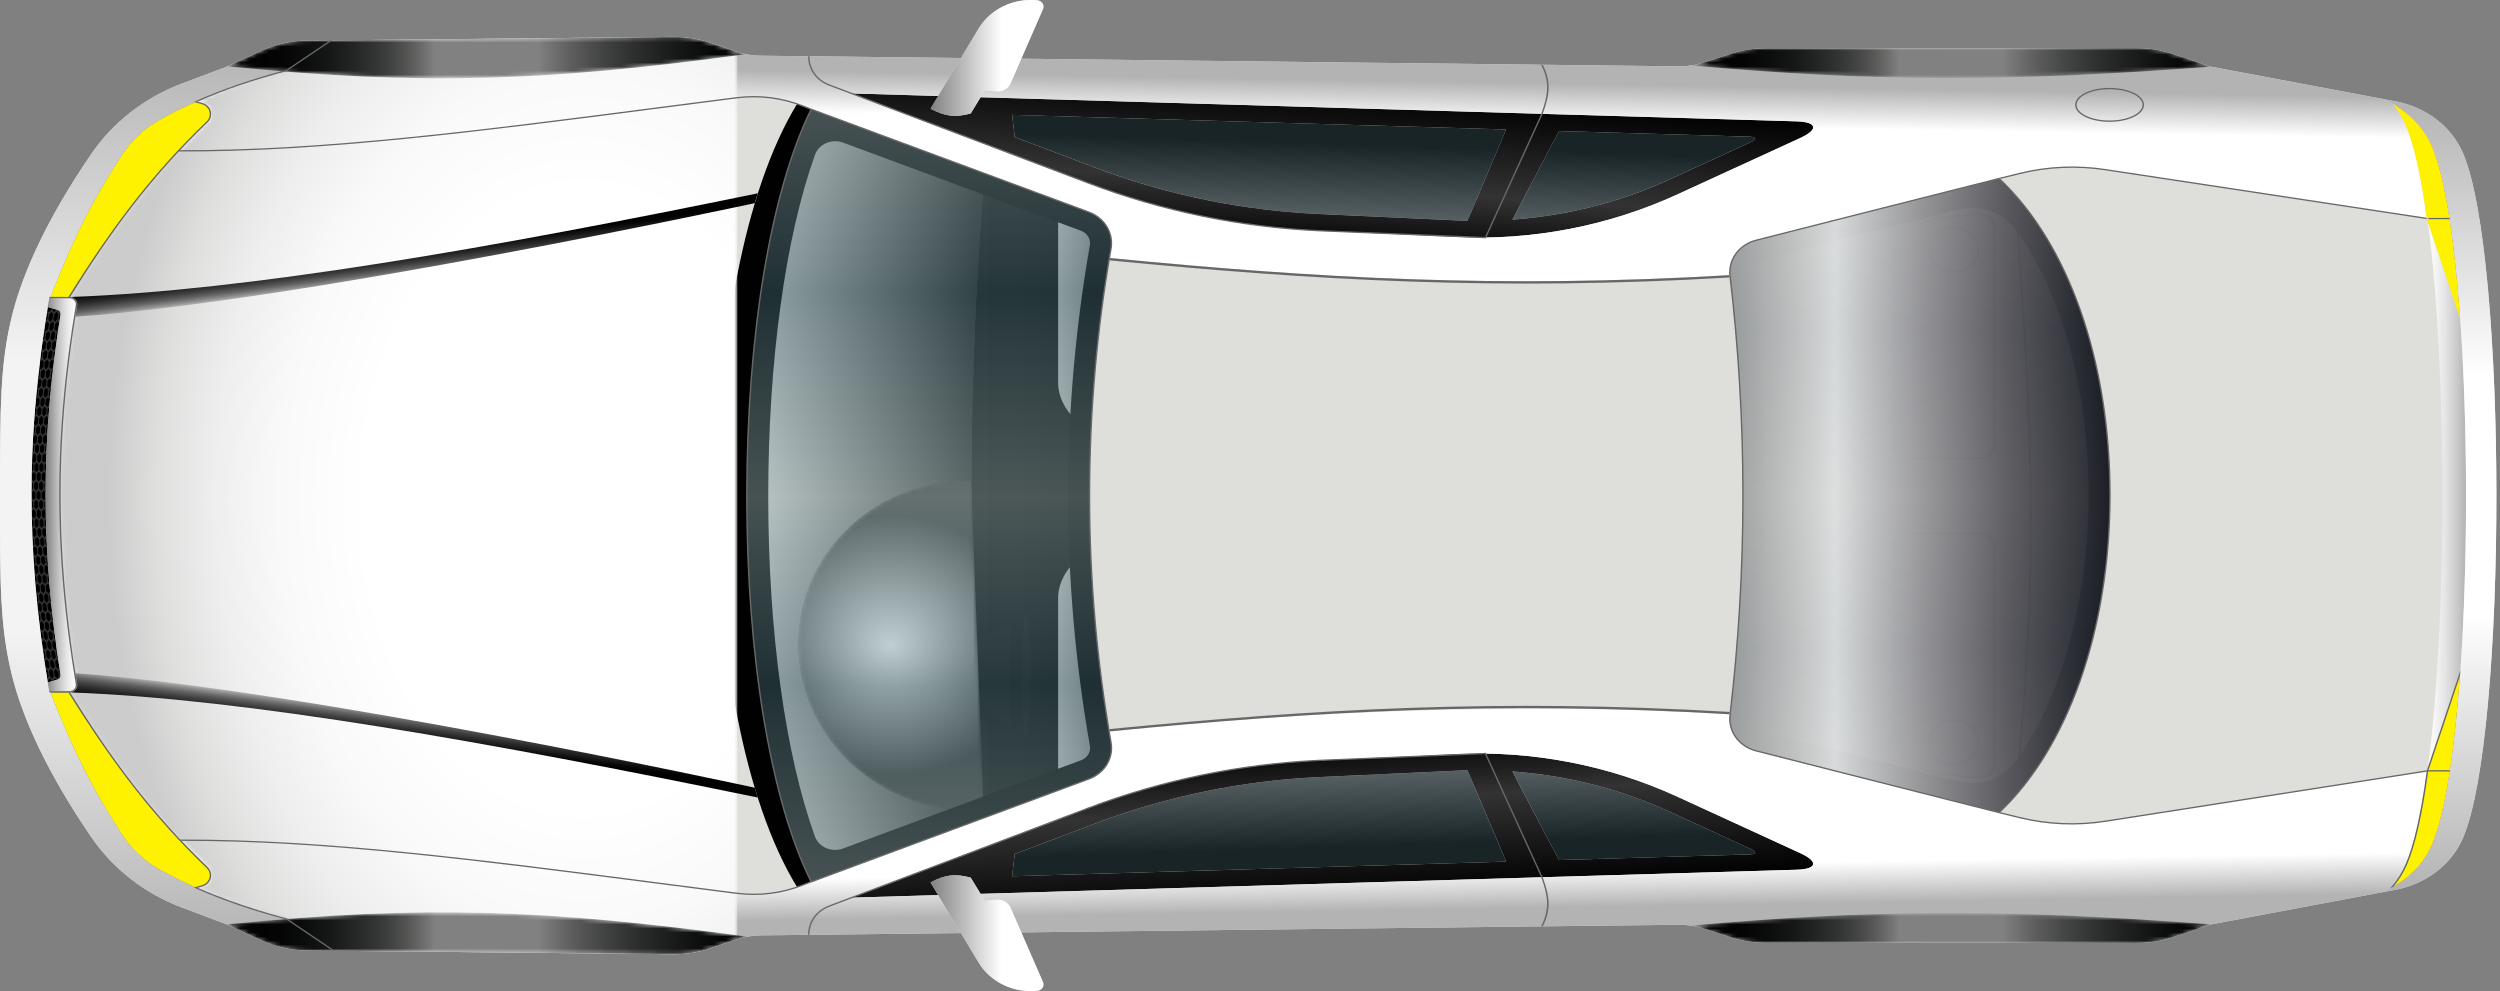 <svg width="618" height="245" viewBox="0 0 618 245" fill="none" xmlns="http://www.w3.org/2000/svg">
<rect x="0" y="0" width="618" height="245" fill="#808080" stroke="none"/>
<g clip-path="url(#clip0_209_2754)">
<path d="M500.33 39.017C529.992 73.164 530.389 171.945 500.33 205.981L423.206 198.711C439.572 151.669 438.701 93.401 423.206 46.289L500.33 39.017Z" fill="url(#paint0_linear_209_2754)"/>
<path d="M482.96 67.387C479.459 67.387 476.61 64.836 476.61 61.705C476.61 58.569 479.456 56.021 482.96 56.021C486.465 56.021 489.313 58.571 489.313 61.705C489.313 64.836 486.465 67.387 482.96 67.387ZM482.96 66.936C486.187 66.936 488.807 64.588 488.807 61.703C488.807 58.817 486.184 56.468 482.96 56.468C479.737 56.468 477.114 58.817 477.114 61.703C477.114 64.588 479.737 66.936 482.96 66.936Z" fill="#1A1A1A"/>
<path d="M502.272 128.437C502.272 149.703 501.125 171.822 498.244 199.157L497.742 199.113C504.115 138.671 502.009 103.716 497.742 47.133L498.244 47.101C500.584 78.126 502.272 102.653 502.272 128.437Z" fill="#1A1A1A"/>
<path d="M493.257 135.17L493.257 189.063C493.257 190.063 492.778 191.017 491.941 191.681C491.104 192.345 489.986 192.656 488.879 192.535L479.801 191.551C472.991 190.813 467.855 185.623 467.855 179.484L467.855 135.133C467.855 133.209 469.604 131.642 471.752 131.642L489.316 131.642C491.489 131.642 493.257 133.225 493.257 135.17ZM468.357 179.484C468.357 185.398 473.302 190.393 479.861 191.105L488.938 192.089C489.904 192.194 490.878 191.925 491.606 191.344C492.336 190.769 492.753 189.935 492.753 189.065L492.753 135.17C492.753 133.476 491.211 132.095 489.316 132.095L471.752 132.095C469.879 132.095 468.357 133.458 468.357 135.136L468.357 179.484Z" fill="#1A1A1A"/>
<path d="M489.313 183.501C489.313 186.635 486.465 189.183 482.96 189.183C479.456 189.183 476.61 186.633 476.61 183.501C476.61 180.366 479.456 177.817 482.96 177.817C486.465 177.817 489.313 180.366 489.313 183.501ZM477.114 183.501C477.114 186.386 479.737 188.735 482.96 188.735C486.184 188.735 488.807 186.386 488.807 183.501C488.807 180.614 486.184 178.267 482.96 178.267C479.737 178.267 477.114 180.614 477.114 183.501Z" fill="#1A1A1A"/>
<path d="M489.316 113.559L471.752 113.559C469.604 113.559 467.855 111.993 467.855 110.071L467.855 65.718C467.855 59.577 472.989 54.391 479.801 53.651L488.879 52.667C489.986 52.546 491.104 52.859 491.941 53.523C492.778 54.185 493.257 55.139 493.257 56.139L493.257 110.034C493.257 111.976 491.489 113.559 489.316 113.559ZM468.357 110.071C468.357 111.747 469.879 113.109 471.752 113.109L489.316 113.109C491.211 113.109 492.753 111.728 492.753 110.034L492.753 56.139C492.753 55.269 492.336 54.438 491.606 53.86C490.878 53.282 489.902 53.01 488.938 53.117L479.861 54.101C473.302 54.814 468.357 59.809 468.357 65.72L468.357 110.071Z" fill="#1A1A1A"/>
<path d="M189.194 31.327L189.658 30.983C190.547 30.993 191.464 31.002 192.378 31.011C198.095 31.076 204.018 31.144 208.983 31.536C217.059 32.167 225.183 33.242 233.779 34.372C236.615 34.755 239.471 35.129 242.364 35.491C252.016 36.714 261.319 37.963 270.17 39.242C275.736 40.047 281.116 40.857 286.301 41.66C288.325 41.978 291.854 42.433 296.31 43.051C290.431 60.008 284.508 82.91 283.117 110.252C282.921 114.153 282.807 118.146 282.807 122.233C282.807 125.622 282.876 128.943 283.013 132.209C284.195 160.532 290.267 184.198 296.31 201.601C292.92 202.003 289.575 202.469 286.301 202.984C282.273 203.618 278.133 204.242 273.861 204.869C263.922 206.327 253.369 207.763 242.364 209.154C239.471 209.518 236.615 209.889 233.779 210.265C225.183 211.403 217.059 212.477 208.983 213.113C204.018 213.506 198.095 213.568 192.378 213.636C191.429 213.645 190.48 213.654 189.554 213.666L189.472 213.617L189.032 212.647L189.02 212.647C180.007 192.556 169.73 162.16 169.313 124.57C168.873 84.363 179.855 52.01 189.194 31.327Z" fill="url(#paint1_linear_209_2754)"/>
<path d="M261.572 190.88L261.572 147.913C261.572 139.534 271.072 132.675 283.013 132.206C284.195 160.53 290.267 184.195 296.31 201.599C292.92 202 289.575 202.467 286.301 202.982C282.273 203.616 278.133 204.24 273.861 204.867C266.559 202.244 261.572 196.964 261.572 190.88Z" fill="url(#paint2_linear_209_2754)"/>
<path d="M261.572 190.88L261.572 147.913C261.572 139.534 271.072 132.675 283.013 132.206C284.195 160.53 290.267 184.195 296.31 201.599C292.92 202 289.575 202.467 286.301 202.982C282.273 203.616 278.133 204.24 273.861 204.867C266.559 202.244 261.572 196.964 261.572 190.88Z" fill="url(#paint3_linear_209_2754)"/>
<path d="M261.572 94.515L261.572 51.55C261.572 46.567 264.928 42.118 270.17 39.239C275.736 40.045 281.115 40.855 286.301 41.658C288.325 41.976 291.854 42.431 296.31 43.048C290.431 60.006 284.508 82.908 283.117 110.25C271.129 109.82 261.572 102.943 261.572 94.515Z" fill="url(#paint4_linear_209_2754)"/>
<path d="M261.572 94.515L261.572 51.55C261.572 46.567 264.928 42.118 270.17 39.239C275.736 40.045 281.115 40.855 286.301 41.658C288.325 41.976 291.854 42.431 296.31 43.048C290.431 60.006 284.508 82.908 283.117 110.25C271.129 109.82 261.572 102.943 261.572 94.515Z" fill="url(#paint5_linear_209_2754)"/>
<path d="M252.485 166.797C252.485 160.86 252.748 155.96 253.128 152.381L253.945 151.722C254.355 155.35 254.675 160.507 254.675 166.797C254.675 173.275 254.4 178.551 253.96 182.225L253.131 181.756C252.721 178.108 252.485 173.038 252.485 166.797Z" fill="#0F0F0F"/>
<path d="M242.26 174.705L241.488 157.817L249.999 154.468C249.795 157.527 249.562 161.415 249.562 166.363C249.562 171.994 249.738 176.258 249.999 179.482L242.26 174.705Z" fill="#0F0F0F"/>
<path d="M188.888 30.972C219.722 26.576 243.897 35.124 243.897 36.559C241.547 63.144 240.141 91.574 240.094 121.657C240.069 152.562 241.5 181.721 243.897 208.915C243.922 209.23 218.015 219.079 186.814 213.626C160.898 199.417 157.943 48.951 188.888 30.972Z" fill="url(#paint6_radial_209_2754)"/>
<path d="M188.888 30.972C219.722 26.576 243.897 35.124 243.897 36.559C241.547 63.144 240.141 91.574 240.094 121.657C240.069 152.562 241.5 181.721 243.897 208.915C243.922 209.23 218.015 219.079 186.814 213.626C160.898 199.417 157.943 48.951 188.888 30.972Z" fill="url(#paint7_linear_209_2754)"/>
<mask id="mask0_209_2754" style="mask-type:luminance" maskUnits="userSpaceOnUse" x="197" y="118" width="47" height="83">
<path d="M197.407 160.672C196.545 138.19 214.744 119.51 238.008 118.928C238.532 118.914 239.535 118.914 240.062 118.937L243.169 200.273C242.645 200.322 241.659 200.301 241.132 200.315C217.871 200.893 198.271 183.153 197.407 160.672Z" fill="url(#paint8_radial_209_2754)"/>
</mask>
<g mask="url(#mask0_209_2754)">
<path d="M197.407 160.672C196.545 138.19 214.744 119.51 238.008 118.928C238.532 118.914 239.535 118.914 240.062 118.937L243.169 200.273C242.645 200.322 241.659 200.301 241.132 200.315C217.871 200.893 198.271 183.153 197.407 160.672Z" fill="url(#paint9_linear_209_2754)"/>
<path d="M197.407 160.672C196.545 138.19 214.744 119.51 238.008 118.928C238.532 118.914 239.535 118.914 240.062 118.937L243.169 200.273C242.645 200.322 241.659 200.301 241.132 200.315C217.871 200.893 198.271 183.153 197.407 160.672Z" fill="url(#paint10_radial_209_2754)"/>
</g>
<path d="M432.906 177.643C432.906 177.518 432.914 177.395 432.929 177.272C435.07 159.207 436.155 140.776 436.155 122.498C436.155 104.212 435.07 85.767 432.929 67.672C432.914 67.552 432.906 67.431 432.906 67.312C432.906 65.846 433.979 64.55 435.514 64.16L483.976 51.845C489.534 50.436 495.395 52.565 498.565 57.056C509.805 72.978 516.29 96.391 516.29 122.31C516.29 137.438 513.995 152.279 509.654 165.235C506.758 173.874 502.978 181.543 498.507 187.932C495.356 192.433 489.477 194.547 483.924 193.134C478.972 191.876 474.022 190.618 469.07 189.36C457.884 186.517 446.698 183.673 435.504 180.832C433.974 180.447 432.906 179.136 432.906 177.643ZM427.609 177.643C427.609 181.329 430.234 184.63 434.116 185.614C454.136 190.694 474.146 195.784 494.156 200.865C512.383 183.796 521.585 153.049 521.585 122.31C521.585 91.765 512.497 61.227 494.156 44.127L434.123 59.381C430.254 60.366 427.609 63.641 427.609 67.31C427.609 67.609 427.629 67.914 427.661 68.215C429.593 84.549 430.857 102.739 430.857 122.498C430.857 138.796 430.001 156.995 427.661 176.726C427.626 177.037 427.609 177.341 427.609 177.643Z" fill="#010101"/>
<path d="M189.909 122.711C189.909 89.137 194.158 58.588 201.475 38.258C202.438 35.579 205.627 34.219 208.441 35.261L267.23 57.044C268.581 57.548 269.455 58.755 269.455 60.122C269.455 60.305 269.438 60.489 269.405 60.67C265.839 81.076 264.031 101.878 264.031 122.498C264.031 143.134 265.841 163.947 269.415 184.365C269.445 184.541 269.463 184.722 269.463 184.899C269.463 186.247 268.586 187.445 267.227 187.946L208.409 209.743C205.602 210.783 202.416 209.43 201.447 206.758C194.148 186.609 189.909 156.213 189.909 122.711ZM184.611 122.711C184.611 159.767 189.909 196.764 200.524 217.99L269.179 192.549C272.587 191.289 274.76 188.237 274.76 184.901C274.76 184.463 274.72 184.012 274.643 183.567C271.596 166.161 269.328 145.587 269.328 122.498C269.328 105.115 270.617 84.451 274.633 61.468C274.713 61.018 274.75 60.568 274.75 60.122C274.75 56.784 272.589 53.711 269.187 52.444L200.524 27.003C189.924 48.44 184.611 85.605 184.611 122.711Z" fill="#010101"/>
<path d="M182.083 12.766L175.852 10.63C172.834 9.6 169.645 9.087 166.442 9.122L75.965 10.039C72.011 10.08 68.109 10.946 64.561 12.58L56.052 16.482L44.955 20.664C35.721 24.137 27.91 30.26 22.551 38.088C11.797 53.8 5.722 67.155 3.055 77.713C0.027 89.683 0.02 100.557 0.003 122.294C-0.015 144.202 -0.025 155.157 3.03 167.227C5.695 177.801 11.785 191.18 22.553 206.914C27.913 214.741 35.724 220.864 44.958 224.336L56.054 228.516L64.563 232.42C68.112 234.052 72.014 234.918 75.968 234.962L166.444 235.878C169.648 235.911 172.834 235.4 175.854 234.367L182.086 232.232C183.966 231.589 185.952 231.25 187.954 231.225L415.017 228.602C417.064 228.576 419.088 228.88 421.02 229.509L427.763 231.687C430.544 232.585 433.465 233.047 436.413 233.047L528.221 233.105C531.283 233.105 534.33 232.608 537.206 231.645L546.537 228.516L592.19 219.938C599.648 218.536 605.952 213.798 608.81 207.225C619.934 181.742 619.827 63.012 608.81 37.768C605.952 31.195 599.648 26.46 592.19 25.056L546.537 16.477L537.206 13.351C534.33 12.385 531.283 11.891 528.221 11.891L436.413 11.947C433.463 11.947 430.544 12.408 427.763 13.309L421.02 15.486C419.088 16.115 417.064 16.419 415.017 16.396L187.954 13.771C185.95 13.748 183.963 13.411 182.083 12.766ZM494.156 200.866C474.146 195.785 454.136 190.695 434.116 185.614C429.914 184.549 427.187 180.77 427.661 176.729C430.001 156.998 430.857 138.798 430.857 122.5C430.857 102.741 429.593 84.551 427.661 68.218C427.187 64.193 429.939 60.447 434.123 59.384L494.156 44.13C530.958 78.43 530.496 166.837 494.156 200.866ZM269.187 52.446C273.044 53.881 275.304 57.634 274.633 61.471C270.617 84.454 269.328 105.118 269.328 122.5C269.328 145.588 271.596 166.164 274.643 183.569C275.314 187.396 273.036 191.126 269.179 192.552L200.521 217.99C179.274 175.506 179.336 69.843 200.521 27.006L269.187 52.446Z" fill="#DEDEDB"/>
<path d="M257.82 2.24L249.8 20.623C249.236 21.916 247.841 22.716 246.353 22.602L243.417 22.377L239.96 28.041C236.25 29.048 233.769 28.855 230.038 26.873L241.915 7.07C244.821 2.231 250.54 -0.52 256.444 0.081C257.554 0.195 258.239 1.272 257.82 2.24Z" fill="#DEDEDB"/>
<path d="M257.815 242.76L249.795 224.378C249.231 223.085 247.836 222.284 246.348 222.396L243.415 222.623L239.958 216.957C236.247 215.952 233.766 216.145 230.033 218.127L241.91 237.928C244.818 242.767 250.535 245.52 256.439 244.919C257.551 244.805 258.237 243.728 257.815 242.76Z" fill="#DEDEDB"/>
<path d="M608.164 166.358C607.894 170.211 607.583 173.925 607.231 177.462L602.683 191.05C601.218 201.856 599.392 209.808 597.264 214.694C597.227 214.775 597.195 214.85 597.157 214.933C595.454 216.73 593.442 218.259 591.202 219.445C592.684 217.753 593.911 215.838 594.81 213.761C596.954 208.845 598.712 200.721 600.088 190.523L608.164 166.358Z" fill="#481212"/>
<path d="M607.231 177.462C605.827 191.535 603.796 202.845 601.141 208.933C600.177 211.162 598.811 213.174 597.157 214.931C597.194 214.85 597.227 214.775 597.264 214.692C599.39 209.808 601.218 201.856 602.683 191.047L607.231 177.462Z" fill="#A51E22"/>
<path d="M608.164 166.358C606.806 185.523 604.469 201.311 601.141 208.933C599.171 213.445 595.622 217.101 591.202 219.443C592.684 217.751 593.911 215.836 594.81 213.759C596.954 208.843 598.712 200.719 600.088 190.52L608.164 166.358Z" fill="#FFF200"/>
<path d="M591.932 25.949C594.058 27.177 595.955 28.711 597.545 30.503C599.549 35.412 601.28 43.141 602.673 53.502L607.139 66.874C607.501 70.43 607.827 74.176 608.112 78.059L600.08 54.029C598.702 43.791 596.946 35.64 594.81 30.749C594.06 29.027 593.087 27.419 591.932 25.949Z" fill="url(#paint11_linear_209_2754)"/>
<path d="M597.545 30.503C599.03 32.154 600.247 34.017 601.138 36.065C603.731 42.02 605.738 53.075 607.139 66.874L602.673 53.502C601.28 43.141 599.549 35.412 597.545 30.503Z" fill="url(#paint12_linear_209_2754)"/>
<path d="M591.932 25.949C596.02 28.31 599.283 31.805 601.138 36.062C604.402 43.554 606.734 59.119 608.112 78.059L600.08 54.029C598.702 43.791 596.946 35.64 594.81 30.749C594.06 29.027 593.087 27.419 591.932 25.949Z" fill="#FFF200"/>
<path d="M48.385 219.424C45.305 218.05 42.434 216.611 39.66 215.089C35.758 212.949 32.493 209.927 30.143 206.315C23.261 195.724 18.423 186.549 12.467 171.168L17.102 171.168C27.342 187.6 37.065 200.886 51.189 214.453C52.724 215.927 52.053 218.391 49.947 218.983C49.922 218.993 48.412 219.42 48.385 219.424Z" fill="url(#paint13_linear_209_2754)"/>
<path d="M36.342 198.449C39.749 202.58 43.378 206.621 47.359 210.667L36.342 210.667L36.342 198.449Z" fill="url(#paint14_linear_209_2754)"/>
<path d="M24.453 182.485C26.703 185.811 29 189.019 31.375 192.154L24.453 192.154L24.453 182.485Z" fill="url(#paint15_linear_209_2754)"/>
<path d="M14.127 173.391L15.222 173.391C26.701 191.713 36.546 204.156 49.056 216.177C49.334 216.444 49.393 216.737 49.393 216.936C49.393 217.31 49.177 217.809 48.571 217.978L47.665 218.231C44.962 217.01 42.347 215.699 39.687 214.239C36.064 212.25 32.984 209.409 30.789 206.027C23.808 195.295 19.325 186.54 14.127 173.391ZM12.47 171.168C18.426 186.549 23.261 195.722 30.145 206.315C32.495 209.929 35.761 212.949 39.663 215.089C42.437 216.611 45.308 218.05 48.387 219.424C48.415 219.417 49.925 218.99 49.95 218.986C51.273 218.614 52.028 217.502 52.028 216.363C52.028 215.687 51.763 215.003 51.191 214.455C37.067 200.886 27.344 187.603 17.104 171.17L12.47 171.168Z" fill="url(#paint16_linear_209_2754)"/>
<path d="M48.385 219.424C45.305 218.05 42.434 216.611 39.66 215.089C35.758 212.949 32.493 209.927 30.143 206.315C23.261 195.724 18.423 186.549 12.467 171.168L17.102 171.168C27.342 187.6 37.065 200.886 51.189 214.453C52.724 215.927 52.053 218.391 49.947 218.983C49.922 218.993 48.412 219.42 48.385 219.424Z" fill="#FFF200"/>
<path d="M48.385 25.157C45.305 26.532 42.434 27.971 39.66 29.493C35.758 31.636 32.493 34.655 30.143 38.269C23.261 48.86 18.423 58.033 12.467 73.414L17.102 73.414C27.342 56.981 37.065 43.698 51.189 30.129C52.724 28.655 52.053 26.19 49.947 25.599C49.922 25.591 48.412 25.167 48.385 25.157Z" fill="url(#paint17_linear_209_2754)"/>
<path d="M36.342 46.135C39.749 42.002 43.378 37.961 47.359 33.917L36.342 33.917L36.342 46.135Z" fill="url(#paint18_linear_209_2754)"/>
<path d="M24.453 62.097C26.703 58.771 29 55.566 31.375 52.43L24.453 52.43L24.453 62.097Z" fill="url(#paint19_linear_209_2754)"/>
<path d="M14.127 71.193C19.325 58.042 23.808 49.289 30.786 38.552C32.984 35.171 36.061 32.332 39.685 30.343C42.345 28.883 44.962 27.574 47.662 26.348L48.569 26.601C49.175 26.773 49.391 27.27 49.391 27.643C49.391 27.843 49.331 28.136 49.053 28.402C36.543 40.423 26.698 52.866 15.219 71.191L14.127 71.193ZM17.104 73.414C27.344 56.981 37.067 43.698 51.191 30.129C51.763 29.581 52.028 28.897 52.028 28.221C52.028 27.082 51.271 25.97 49.95 25.599C49.922 25.592 48.415 25.167 48.387 25.16C45.308 26.534 42.437 27.973 39.663 29.496C35.761 31.638 32.495 34.658 30.145 38.272C23.264 48.862 18.426 58.035 12.47 73.417L17.104 73.414Z" fill="url(#paint20_linear_209_2754)"/>
<path d="M48.385 25.157C45.305 26.532 42.434 27.971 39.66 29.493C35.758 31.636 32.493 34.655 30.143 38.269C23.261 48.86 18.423 58.033 12.467 73.414L17.102 73.414C27.342 56.981 37.065 43.698 51.189 30.129C52.724 28.655 52.053 26.19 49.947 25.599C49.922 25.591 48.412 25.167 48.385 25.157Z" fill="#FFF200"/>
<path d="M385.376 32.395L432.546 33.79C434.188 33.831 434.33 34.423 432.857 35.101L412.705 44.355C400.516 49.956 387.328 53.321 373.867 54.296L385.376 32.395ZM362.756 54.577L372.325 32.007L250.195 28.393L250.848 33.903L271.214 41.607C288.646 48.208 307.148 52.017 325.942 52.892L360.207 54.484C361.049 54.528 361.906 54.551 362.756 54.577Z" fill="url(#paint21_linear_209_2754)"/>
<path d="M197.044 25.678C197.563 25.859 198.077 26.049 198.589 26.256L200.511 27.021C179.346 69.861 179.274 175.459 200.504 217.96L198.589 218.726C198.075 218.932 197.563 219.123 197.044 219.304C170.723 176.432 170.723 68.745 197.044 25.678Z" fill="#010101"/>
<path d="M373.865 190.701C387.326 191.676 400.513 195.039 412.705 200.642L432.854 209.896C434.33 210.572 434.188 211.168 432.546 211.208L385.376 212.603L373.865 190.701ZM360.2 190.513L325.934 192.106C307.143 192.981 288.641 196.792 271.209 203.391L250.846 211.094L250.193 216.604L372.32 212.99L362.751 190.421C361.904 190.446 361.049 190.472 360.2 190.513Z" fill="url(#paint22_linear_209_2754)"/>
<path d="M231.928 23.73L210.522 23.097L269.557 45.434C287.449 52.207 306.436 56.118 325.713 57.016L359.989 58.611C378.871 59.484 397.679 55.853 414.655 48.059L445.019 34.117C447.165 33.126 448.225 32.204 448.225 31.478C448.225 30.645 446.847 30.081 444.137 29.999L242.407 24.037L239.963 28.047C236.255 29.055 233.776 28.855 230.041 26.875L231.928 23.73ZM432.546 33.787C433.704 33.82 434.118 34.126 433.736 34.546C433.579 34.718 433.286 34.908 432.854 35.106L412.705 44.36C407.365 46.82 401.847 48.832 396.189 50.406C393.77 51.091 391.317 51.685 388.855 52.196C387.348 52.518 385.818 52.797 384.291 53.052C384.027 53.094 383.762 53.142 383.498 53.177C381.231 53.549 378.943 53.837 376.649 54.059C376.482 54.078 376.321 54.094 376.162 54.101C375.394 54.185 374.627 54.243 373.86 54.301L373.867 54.291L376.197 49.854L385.393 32.392L432.546 33.787ZM250.19 28.4L372.317 32.005L362.758 54.568L362.748 54.568C362.326 54.561 361.901 54.551 361.476 54.535C361.052 54.526 360.63 54.51 360.195 54.486L325.929 52.894C323.527 52.785 321.126 52.62 318.744 52.414C309.59 51.622 300.535 50.13 291.663 47.96C289.644 47.465 287.63 46.929 285.636 46.367C284.682 46.093 283.728 45.822 282.784 45.534C278.883 44.362 275.016 43.053 271.204 41.609L250.841 33.906L250.19 28.4Z" fill="url(#paint23_linear_209_2754)"/>
<path d="M359.979 186.396L325.713 187.99C306.436 188.882 287.449 192.8 269.55 199.572L210.522 221.901L231.918 221.267L230.031 218.125C233.764 216.142 236.245 215.952 239.96 216.959L242.397 220.961L444.135 214.998C446.847 214.917 448.223 214.355 448.223 213.529C448.223 212.802 447.162 211.872 445.016 210.89L414.652 196.94C397.679 189.144 378.869 185.514 359.979 186.396ZM376.157 190.892C376.316 190.899 376.477 190.917 376.644 190.934C378.938 191.156 381.226 191.446 383.493 191.818C383.757 191.86 384.022 191.899 384.286 191.941C385.813 192.196 387.333 192.477 388.85 192.8C397.068 194.515 405.073 197.147 412.703 200.645L432.852 209.899C434.327 210.574 434.185 211.171 432.544 211.21L385.383 212.605L377.739 198.085L373.862 190.701L373.855 190.694C374.622 190.752 375.392 190.811 376.157 190.892ZM362.76 190.43L372.32 212.993L250.193 216.607L250.846 211.096L271.209 203.393C288.643 196.792 307.143 192.983 325.934 192.108L360.2 190.516C360.635 190.488 361.057 190.481 361.481 190.467C361.906 190.458 362.331 190.448 362.753 190.432L362.76 190.43Z" fill="url(#paint24_linear_209_2754)"/>
<path d="M11.805 75.891L14.231 76.608C14.735 76.754 15.043 77.228 14.973 77.72C10.093 108.539 9.996 135.447 14.973 166.869C15.043 167.356 14.735 167.825 14.231 167.976L11.805 168.703C9.12 152.188 7.779 137.371 7.779 122.516L7.779 122.226C7.769 107.313 9.112 92.454 11.805 75.891Z" fill="#010101"/>
<path d="M12.092 77.235C11.936 76.989 11.857 76.866 11.7 76.62C11.74 76.395 11.757 76.283 11.797 76.063C11.79 76.063 11.785 76.063 11.777 76.063C11.713 76.469 11.655 76.864 11.591 77.267C11.688 77.418 11.77 77.546 11.889 77.732C11.804 78.235 11.765 78.486 11.683 78.987C11.509 79.175 11.397 79.294 11.258 79.442C11.226 79.656 11.191 79.872 11.159 80.081C11.38 79.841 11.501 79.712 11.732 79.463C12.011 79.893 11.948 79.797 12.132 80.076C12.053 80.58 12.013 80.828 11.936 81.329C11.571 81.722 11.705 81.575 11.34 81.968C11.186 81.733 11.102 81.608 10.957 81.385C10.925 81.596 10.89 81.814 10.858 82.023C10.948 82.16 11.027 82.279 11.141 82.453C11.067 82.954 11.03 83.202 10.957 83.701C10.801 83.871 10.694 83.985 10.573 84.117C10.543 84.335 10.515 84.553 10.483 84.767C10.684 84.549 10.804 84.421 11.02 84.184C11.174 84.416 11.226 84.49 11.429 84.797C11.36 85.296 11.325 85.544 11.256 86.041C11.089 86.222 10.878 86.452 10.674 86.672C10.523 86.452 10.436 86.324 10.299 86.12C10.272 86.331 10.24 86.545 10.213 86.754C10.26 86.823 10.329 86.928 10.483 87.155C10.416 87.652 10.384 87.898 10.322 88.394C10.066 88.675 10.063 88.68 9.947 88.808C9.919 89.019 9.897 89.225 9.872 89.437C10.145 89.135 10.059 89.232 10.389 88.87C10.508 89.044 10.659 89.263 10.809 89.481C10.746 89.975 10.717 90.224 10.657 90.718C10.428 90.969 10.314 91.094 10.086 91.347C9.934 91.131 9.845 91.001 9.711 90.806C9.686 91.017 9.659 91.228 9.636 91.437C9.721 91.56 9.8 91.677 9.909 91.832C9.852 92.326 9.825 92.572 9.77 93.067C9.616 93.239 9.515 93.352 9.395 93.487C9.373 93.698 9.348 93.912 9.326 94.121C9.522 93.9 9.636 93.775 9.847 93.538C10.019 93.779 10.106 93.902 10.277 94.146C10.225 94.641 10.198 94.884 10.148 95.379C9.924 95.627 9.813 95.752 9.589 96.003C9.552 95.952 9.289 95.581 9.194 95.451C9.172 95.662 9.152 95.873 9.132 96.082C9.224 96.21 9.318 96.342 9.415 96.479C9.368 96.971 9.343 97.217 9.299 97.707C9.152 97.874 9.045 97.992 8.933 98.122C8.914 98.34 8.889 98.558 8.869 98.774C9.065 98.551 9.179 98.424 9.388 98.187C9.564 98.428 9.651 98.549 9.828 98.793C9.783 99.283 9.763 99.529 9.721 100.018C9.502 100.267 9.393 100.392 9.174 100.64C9.08 100.51 8.854 100.204 8.75 100.06C8.732 100.271 8.72 100.483 8.7 100.691C8.809 100.842 8.943 101.026 9.01 101.114C8.971 101.604 8.953 101.85 8.914 102.339C8.765 102.509 8.658 102.632 8.541 102.769C8.526 102.978 8.509 103.189 8.491 103.398C8.608 103.261 8.914 102.91 9.005 102.806C9.184 103.047 9.274 103.168 9.455 103.412C9.42 103.901 9.403 104.145 9.371 104.635C9.157 104.881 9.05 105.006 8.837 105.255C8.66 105.016 8.568 104.895 8.397 104.663C8.382 104.869 8.362 105.078 8.347 105.282C8.457 105.431 8.548 105.556 8.685 105.737C8.655 106.225 8.64 106.469 8.611 106.956C8.596 106.974 8.377 107.23 8.226 107.406C8.213 107.615 8.203 107.824 8.191 108.033C8.397 107.791 8.501 107.668 8.71 107.425C9.03 107.85 8.961 107.752 9.169 108.031C9.142 108.518 9.13 108.762 9.107 109.249C8.784 109.627 8.904 109.488 8.583 109.864C8.399 109.623 8.305 109.502 8.124 109.261C8.114 109.467 8.099 109.676 8.089 109.883C8.201 110.029 8.298 110.154 8.437 110.335C8.414 110.823 8.404 111.066 8.385 111.554C8.228 111.74 8.121 111.867 7.995 112.016C7.96 112.835 7.938 113.652 7.913 114.469C8.119 114.734 8.087 114.694 8.275 114.933C8.263 115.421 8.255 115.662 8.243 116.15C7.972 116.477 8.024 116.412 7.838 116.637C7.821 117.442 7.823 118.245 7.813 119.051C7.94 119.209 8.042 119.336 8.193 119.527C8.188 120.014 8.186 120.255 8.183 120.743C8.027 120.936 7.923 121.066 7.788 121.228C7.788 121.56 7.779 121.89 7.779 122.221L7.779 122.512C7.779 122.883 7.788 123.254 7.791 123.626C7.923 123.786 8.027 123.916 8.186 124.111C8.188 124.596 8.191 124.837 8.196 125.325C8.042 125.517 7.94 125.645 7.816 125.803C7.826 126.601 7.828 127.397 7.846 128.196C7.99 128.37 8.096 128.5 8.265 128.704C8.278 129.189 8.283 129.433 8.298 129.92C8.146 130.12 8.047 130.25 7.92 130.41C7.945 131.209 7.97 132.005 8.002 132.801C8.149 132.975 8.258 133.105 8.427 133.309C8.447 133.794 8.459 134.038 8.481 134.525C8.33 134.723 8.233 134.853 8.106 135.017C8.146 135.816 8.193 136.614 8.241 137.41C8.382 137.575 8.494 137.707 8.663 137.905C8.693 138.392 8.707 138.636 8.737 139.126C8.588 139.323 8.494 139.451 8.37 139.618C8.424 140.418 8.496 141.224 8.556 142.029C8.7 142.192 8.814 142.324 8.986 142.521C9.023 143.011 9.043 143.255 9.082 143.744C8.844 144.069 8.891 144.007 8.727 144.232C8.797 145.035 8.874 145.845 8.951 146.655C9.097 146.822 9.214 146.954 9.39 147.154C9.438 147.646 9.46 147.89 9.51 148.382C9.373 148.575 9.281 148.702 9.167 148.862C9.249 149.672 9.326 150.475 9.415 151.29C9.572 151.464 9.683 151.59 9.87 151.796C9.924 152.288 9.954 152.534 10.011 153.031C9.877 153.221 9.79 153.349 9.678 153.509C9.775 154.321 9.865 155.127 9.967 155.946C10.133 156.13 10.247 156.257 10.441 156.468C10.505 156.965 10.538 157.213 10.605 157.71C10.468 157.912 10.381 158.042 10.265 158.214C10.369 159.012 10.481 159.815 10.592 160.621C10.774 160.816 10.893 160.946 11.099 161.166C11.171 161.665 11.208 161.914 11.285 162.415C11.139 162.635 11.054 162.765 10.923 162.965C11.034 163.733 11.164 164.518 11.283 165.293C11.489 165.514 11.611 165.643 11.834 165.883C11.916 166.386 11.958 166.637 12.043 167.141C11.889 167.382 11.809 167.505 11.66 167.742C11.703 168.009 11.74 168.273 11.785 168.542C11.827 168.542 11.867 168.545 11.924 168.547C11.904 168.429 11.894 168.371 11.871 168.252C12.028 168.006 12.105 167.883 12.264 167.637C12.636 168.032 12.497 167.883 12.875 168.28C12.88 168.32 12.885 168.345 12.892 168.375L13.136 168.303C13.136 168.299 13.133 168.294 13.133 168.289C13.29 168.043 13.369 167.92 13.528 167.672C13.682 167.835 13.789 167.946 13.908 168.071L14.236 167.974C14.581 167.872 14.825 167.614 14.926 167.308C14.889 167.268 14.859 167.238 14.842 167.219C14.755 166.713 14.713 166.463 14.631 165.959C14.728 165.813 14.772 165.748 14.805 165.697C14.77 165.479 14.74 165.261 14.708 165.045C14.603 165.198 14.616 165.182 14.422 165.474C14.176 165.219 14.057 165.089 13.811 164.833C13.729 164.33 13.692 164.079 13.613 163.578C13.776 163.334 13.858 163.211 14.022 162.965C14.204 163.158 14.318 163.278 14.467 163.434C14.434 163.22 14.402 163.007 14.37 162.796C14.283 162.705 14.191 162.608 14.077 162.487C14 161.986 13.963 161.737 13.888 161.236C13.97 161.115 14.032 161.027 14.094 160.936C14.062 160.709 14.037 160.491 14.005 160.266C13.898 160.423 13.809 160.553 13.68 160.744C13.439 160.488 13.319 160.361 13.081 160.108C13.009 159.606 12.974 159.36 12.905 158.861C13.073 158.618 13.158 158.495 13.324 158.249C13.521 158.46 13.637 158.588 13.806 158.766C13.776 158.555 13.752 158.341 13.722 158.133C13.617 158.019 13.521 157.917 13.386 157.775C13.319 157.276 13.285 157.028 13.223 156.531C13.319 156.392 13.389 156.292 13.466 156.185C13.439 155.974 13.409 155.76 13.382 155.552C13.26 155.723 13.17 155.853 13.029 156.055C12.795 155.802 12.676 155.675 12.445 155.424C12.383 154.927 12.351 154.681 12.291 154.185C12.463 153.941 12.55 153.82 12.721 153.574C12.92 153.792 13.039 153.918 13.215 154.108C13.19 153.899 13.168 153.69 13.143 153.479C13.029 153.354 12.93 153.244 12.785 153.089C12.728 152.592 12.698 152.349 12.641 151.852C12.751 151.701 12.828 151.594 12.917 151.469C12.89 151.253 12.865 151.044 12.843 150.835C12.704 151.028 12.612 151.158 12.455 151.371C12.227 151.121 12.112 150.993 11.884 150.742C11.832 150.248 11.804 150.002 11.752 149.51C11.929 149.266 12.015 149.143 12.192 148.899C12.393 149.122 12.507 149.248 12.689 149.447C12.666 149.238 12.651 149.032 12.632 148.821C12.517 148.698 12.418 148.588 12.274 148.431C12.224 147.939 12.202 147.693 12.155 147.2C12.271 147.043 12.351 146.936 12.445 146.804C12.425 146.585 12.405 146.37 12.386 146.154C12.232 146.363 12.137 146.493 11.971 146.715C11.598 146.3 11.67 146.379 11.412 146.091C11.367 145.599 11.345 145.353 11.303 144.863C11.578 144.49 11.477 144.626 11.752 144.255C11.956 144.483 12.073 144.613 12.261 144.821C12.244 144.61 12.219 144.397 12.204 144.188C12.088 144.055 11.988 143.946 11.844 143.784C11.804 143.294 11.785 143.048 11.745 142.558C11.867 142.396 11.951 142.287 12.053 142.15C12.038 141.939 12.023 141.73 12.006 141.521C11.847 141.732 11.75 141.86 11.581 142.085C11.362 141.839 11.251 141.714 11.032 141.463C10.995 140.973 10.98 140.729 10.945 140.24C11.129 139.998 11.221 139.878 11.407 139.634C11.608 139.864 11.723 139.991 11.914 140.207C11.899 139.996 11.881 139.782 11.867 139.576C11.742 139.434 11.643 139.323 11.496 139.153C11.464 138.664 11.449 138.42 11.419 137.93C11.631 137.656 11.636 137.649 11.737 137.517C11.725 137.308 11.717 137.097 11.705 136.888C11.454 137.213 11.541 137.102 11.263 137.459C11.049 137.213 10.943 137.09 10.727 136.842C10.699 136.354 10.687 136.111 10.662 135.621C10.851 135.379 10.945 135.259 11.131 135.015C11.385 135.307 11.449 135.382 11.638 135.598C11.628 135.386 11.616 135.177 11.606 134.969C11.472 134.815 11.395 134.725 11.238 134.544C11.216 134.054 11.203 133.813 11.184 133.323C11.31 133.163 11.397 133.051 11.499 132.921C11.492 132.703 11.486 132.487 11.479 132.272C11.308 132.49 11.208 132.615 11.027 132.845C10.816 132.601 10.712 132.478 10.503 132.23C10.486 131.742 10.476 131.501 10.458 131.014C10.65 130.77 10.746 130.649 10.94 130.405C11.139 130.64 11.248 130.765 11.442 130.993C11.434 130.784 11.429 130.575 11.422 130.366C11.3 130.22 11.201 130.106 11.054 129.932C11.04 129.445 11.034 129.201 11.022 128.713C11.156 128.549 11.246 128.435 11.357 128.296C11.352 128.089 11.342 127.882 11.338 127.676C11.166 127.889 11.062 128.017 10.88 128.245C10.674 128.001 10.57 127.878 10.366 127.632C10.357 127.144 10.351 126.903 10.344 126.416C10.54 126.174 10.637 126.051 10.836 125.807C11.03 126.04 11.136 126.165 11.323 126.388C11.32 126.179 11.32 125.972 11.318 125.766C11.196 125.619 11.099 125.503 10.953 125.327C10.948 124.842 10.945 124.598 10.943 124.111C11.084 123.939 11.181 123.821 11.3 123.674C11.3 123.468 11.295 123.261 11.295 123.055C11.109 123.282 11.005 123.405 10.813 123.642C10.612 123.398 10.511 123.275 10.312 123.031C10.312 122.544 10.312 122.303 10.312 121.815C10.513 121.572 10.612 121.449 10.816 121.205C11.005 121.437 11.109 121.562 11.293 121.785C11.293 121.578 11.298 121.372 11.3 121.165C11.181 121.019 11.082 120.901 10.945 120.734C10.948 120.246 10.95 120.003 10.955 119.515C11.102 119.341 11.198 119.223 11.32 119.076C11.323 118.863 11.325 118.649 11.328 118.436C11.126 118.677 11.025 118.798 10.821 119.042C10.769 118.979 10.381 118.498 10.329 118.431C10.337 117.944 10.339 117.702 10.349 117.215C10.662 116.841 10.548 116.978 10.863 116.604C10.918 116.669 11.271 117.106 11.34 117.196C11.342 116.985 11.342 116.774 11.348 116.567C11.233 116.423 11.139 116.307 11 116.133C11.012 115.646 11.017 115.402 11.032 114.915C11.082 114.859 11.278 114.627 11.415 114.464C11.422 114.256 11.429 114.047 11.434 113.838C11.288 114.01 11.362 113.921 10.915 114.448C10.796 114.295 10.553 113.993 10.434 113.84C10.448 113.353 10.458 113.109 10.478 112.622C10.687 112.378 10.791 112.253 11.002 112.007C11.052 112.069 11.417 112.531 11.474 112.608C11.482 112.396 11.486 112.188 11.494 111.979C11.365 111.816 11.176 111.575 11.139 111.528C11.159 111.041 11.169 110.797 11.191 110.31C11.452 110.006 11.439 110.022 11.591 109.85C11.631 109.029 11.675 108.205 11.723 107.383C11.603 107.23 11.457 107.039 11.37 106.928C11.4 106.438 11.415 106.195 11.444 105.703C11.603 105.522 11.713 105.399 11.847 105.248C11.901 104.426 11.968 103.597 12.03 102.773C11.911 102.616 11.817 102.49 11.675 102.305C11.713 101.812 11.732 101.569 11.772 101.077C11.938 100.891 12.05 100.766 12.189 100.61C12.256 99.788 12.338 98.965 12.413 98.143C12.261 97.939 12.284 97.969 12.063 97.667C12.11 97.175 12.132 96.929 12.182 96.437C12.229 96.386 12.465 96.121 12.619 95.954C12.701 95.132 12.785 94.309 12.875 93.485C12.758 93.324 12.594 93.095 12.542 93.02C12.597 92.526 12.627 92.28 12.684 91.783C12.857 91.593 12.977 91.463 13.123 91.307C13.19 90.711 13.252 90.119 13.327 89.52C13.272 89.957 13.24 90.21 13.185 90.671C12.952 90.922 12.835 91.05 12.604 91.3C12.559 91.238 12.219 90.757 12.175 90.69C12.234 90.196 12.264 89.947 12.329 89.451C12.686 89.063 12.552 89.209 12.912 88.822C12.962 88.889 13.292 89.36 13.339 89.43C13.367 89.216 13.391 89.003 13.419 88.791C13.317 88.645 13.23 88.522 13.103 88.341C13.168 87.844 13.203 87.596 13.267 87.099C13.319 87.041 13.543 86.802 13.702 86.63C13.729 86.419 13.757 86.208 13.786 85.999C13.627 86.169 13.702 86.087 13.203 86.626C13.098 86.475 12.887 86.169 12.783 86.016C12.852 85.516 12.887 85.268 12.957 84.769C13.195 84.516 13.314 84.386 13.553 84.133C13.595 84.194 13.888 84.625 13.955 84.723C13.985 84.504 14.01 84.291 14.042 84.073C13.928 83.908 13.776 83.685 13.747 83.639C13.821 83.14 13.858 82.891 13.933 82.39C14.216 82.088 14.204 82.102 14.35 81.949C14.38 81.738 14.415 81.522 14.444 81.313C14.124 81.652 14.233 81.538 13.876 81.914C13.712 81.671 13.627 81.547 13.466 81.301C13.543 80.8 13.583 80.549 13.665 80.048C13.908 79.79 14.027 79.663 14.273 79.405C14.365 79.544 14.536 79.804 14.646 79.965C14.678 79.746 14.71 79.531 14.745 79.312C14.651 79.171 14.546 79.013 14.482 78.918C14.566 78.414 14.606 78.163 14.693 77.657C14.8 77.546 14.882 77.458 14.963 77.374C14.934 77.242 14.869 77.124 14.787 77.014C14.74 77.063 14.693 77.112 14.636 77.17C14.502 76.963 14.417 76.833 14.3 76.657C14.273 76.632 14.256 76.615 14.231 76.608L13.973 76.532C13.973 76.539 13.97 76.541 13.97 76.548C13.724 76.806 13.602 76.936 13.357 77.193C13.305 77.114 13.016 76.664 12.959 76.578C12.982 76.446 12.999 76.346 13.016 76.246L12.773 76.174C12.751 76.309 12.731 76.423 12.704 76.587C12.458 76.847 12.336 76.975 12.092 77.235ZM11.211 83.694C11.283 83.195 11.32 82.947 11.397 82.446C11.76 82.053 11.626 82.202 11.991 81.81C12.152 82.051 12.234 82.174 12.398 82.42C12.321 82.921 12.286 83.17 12.212 83.671C11.976 83.924 11.857 84.052 11.621 84.305C11.464 84.075 11.415 84.001 11.211 83.694ZM10.575 88.39C10.64 87.893 10.672 87.647 10.736 87.15C10.791 87.09 11.258 86.582 11.318 86.517C11.409 86.656 11.643 86.995 11.732 87.127C11.665 87.626 11.633 87.872 11.571 88.369C11.439 88.513 11.117 88.866 10.992 89C10.953 88.94 10.617 88.455 10.575 88.39ZM10.024 93.062C10.078 92.568 10.106 92.322 10.163 91.827C10.389 91.579 10.503 91.451 10.732 91.201C10.91 91.454 11.005 91.588 11.159 91.806C11.102 92.301 11.074 92.547 11.02 93.041C10.791 93.292 10.679 93.417 10.451 93.67C10.28 93.427 10.195 93.306 10.024 93.062ZM10.401 95.372C10.451 94.879 10.476 94.636 10.53 94.141C10.756 93.891 10.868 93.765 11.097 93.512C11.129 93.559 11.492 94.067 11.529 94.121C11.477 94.615 11.449 94.861 11.4 95.353C11.052 95.738 11.181 95.594 10.836 95.98C10.662 95.736 10.575 95.615 10.401 95.372ZM9.549 97.704C9.597 97.212 9.619 96.969 9.666 96.476C9.748 96.384 10.14 95.945 10.225 95.85C10.399 96.091 10.486 96.214 10.662 96.456C10.612 96.95 10.59 97.194 10.543 97.688C10.322 97.934 10.21 98.059 9.989 98.31C9.813 98.066 9.726 97.948 9.549 97.704ZM9.974 100.016C10.016 99.524 10.036 99.28 10.081 98.788C10.302 98.54 10.411 98.417 10.635 98.166C10.895 98.521 10.791 98.382 11.079 98.772C11.034 99.264 11.015 99.51 10.972 100C10.751 100.248 10.642 100.373 10.421 100.622C10.031 100.095 10.088 100.172 9.974 100.016ZM9.167 102.335C9.204 101.845 9.222 101.601 9.264 101.112C9.48 100.866 9.589 100.74 9.808 100.489C9.972 100.712 10.113 100.905 10.255 101.095C10.215 101.587 10.195 101.831 10.158 102.321C9.823 102.701 9.947 102.562 9.614 102.941C9.435 102.699 9.346 102.578 9.167 102.335ZM9.624 104.633C9.656 104.143 9.674 103.899 9.708 103.409C10.041 103.031 9.917 103.17 10.25 102.79C10.528 103.161 10.424 103.024 10.704 103.398C10.669 103.888 10.652 104.131 10.617 104.621C10.401 104.867 10.294 104.992 10.078 105.238C10.021 105.162 9.686 104.721 9.624 104.633ZM8.864 106.954C8.894 106.464 8.909 106.22 8.938 105.73C9.149 105.487 9.256 105.361 9.472 105.113C9.614 105.301 9.763 105.501 9.929 105.721C9.897 106.211 9.882 106.452 9.855 106.942C9.818 106.988 9.361 107.515 9.323 107.559C9 107.135 9.073 107.232 8.864 106.954ZM9.361 109.249C9.385 108.759 9.398 108.518 9.423 108.028C9.462 107.982 9.917 107.457 9.954 107.413C10.039 107.525 10.339 107.915 10.419 108.019C10.391 108.506 10.379 108.75 10.357 109.24C10.145 109.484 10.039 109.609 9.828 109.855C9.639 109.611 9.547 109.49 9.361 109.249ZM8.635 111.552C8.655 111.064 8.665 110.823 8.688 110.333C9.008 109.957 8.889 110.096 9.209 109.72C9.395 109.962 9.49 110.082 9.676 110.326C9.654 110.813 9.644 111.057 9.624 111.545C9.415 111.788 9.311 111.911 9.105 112.157C8.926 111.93 8.869 111.856 8.635 111.552ZM7.94 113.861C7.955 113.374 7.965 113.13 7.982 112.642C8.188 112.401 8.29 112.276 8.496 112.03C8.673 112.259 8.732 112.334 8.966 112.638C8.948 113.125 8.938 113.367 8.923 113.854C8.777 114.028 8.591 114.251 8.412 114.467C8.079 114.04 8.156 114.137 7.94 113.861ZM8.494 116.15C8.504 115.662 8.511 115.421 8.526 114.933C8.576 114.875 8.986 114.386 9.038 114.323C9.187 114.509 9.38 114.755 9.515 114.929C9.502 115.416 9.495 115.658 9.482 116.145C9.405 116.238 9.048 116.667 8.973 116.758C8.926 116.7 8.544 116.212 8.494 116.15ZM7.833 118.447C7.841 117.96 7.843 117.719 7.853 117.231C8.161 116.857 8.047 116.994 8.357 116.621C8.494 116.792 8.668 117.011 8.839 117.227C8.829 117.714 8.824 117.955 8.817 118.443C8.616 118.684 8.516 118.807 8.315 119.051C8.124 118.809 8.027 118.689 7.833 118.447ZM8.434 120.745C8.437 120.26 8.439 120.016 8.444 119.531C8.643 119.288 8.745 119.167 8.946 118.921C9.14 119.162 9.236 119.285 9.433 119.529C9.428 120.016 9.425 120.258 9.423 120.745C9.222 120.987 9.122 121.11 8.923 121.353C8.727 121.11 8.63 120.987 8.434 120.745ZM7.813 123.038C7.813 122.551 7.813 122.31 7.813 121.822C8.01 121.581 8.109 121.458 8.305 121.214C8.501 121.455 8.598 121.578 8.797 121.822C8.797 122.31 8.797 122.551 8.797 123.038C8.601 123.28 8.501 123.403 8.308 123.647C8.111 123.403 8.012 123.282 7.813 123.038ZM8.449 125.329C8.444 124.842 8.442 124.6 8.437 124.113C8.633 123.872 8.73 123.749 8.928 123.505C9.127 123.746 9.226 123.869 9.428 124.115C9.43 124.603 9.433 124.844 9.438 125.332C9.241 125.573 9.145 125.696 8.951 125.94C8.747 125.696 8.648 125.573 8.449 125.329ZM7.875 127.632C7.865 127.144 7.861 126.903 7.853 126.416C8.044 126.174 8.141 126.053 8.335 125.807C8.536 126.051 8.635 126.174 8.837 126.418C8.844 126.905 8.849 127.147 8.859 127.634C8.665 127.875 8.571 127.998 8.38 128.242C8.176 127.996 8.077 127.873 7.875 127.632ZM8.551 129.925C8.536 129.438 8.531 129.196 8.519 128.709C8.71 128.467 8.807 128.347 8.998 128.101C9.147 128.282 9.376 128.553 9.507 128.713C9.52 129.201 9.525 129.442 9.539 129.93C9.244 130.303 9.353 130.166 9.063 130.538C8.856 130.292 8.755 130.169 8.551 129.925ZM8.01 132.216C7.992 131.731 7.982 131.487 7.967 131.002C8.156 130.761 8.25 130.638 8.439 130.394C8.645 130.638 8.747 130.761 8.953 131.007C8.968 131.494 8.978 131.735 8.998 132.223C8.809 132.464 8.715 132.587 8.529 132.831C8.32 132.585 8.216 132.462 8.01 132.216ZM8.68 133.307C8.866 133.065 8.961 132.945 9.149 132.701C9.356 132.945 9.46 133.068 9.671 133.316C9.691 133.803 9.703 134.047 9.726 134.535C9.537 134.776 9.445 134.897 9.259 135.14C9.14 135.001 8.851 134.665 8.735 134.525C8.71 134.038 8.7 133.794 8.68 133.307ZM8.233 136.821C8.206 136.333 8.193 136.09 8.168 135.602C8.352 135.361 8.444 135.24 8.63 134.996C8.747 135.136 9.038 135.472 9.154 135.612C9.179 136.099 9.192 136.343 9.219 136.832C8.936 137.204 9.04 137.067 8.76 137.438C8.548 137.19 8.444 137.067 8.233 136.821ZM8.914 137.905C9.194 137.533 9.09 137.67 9.373 137.299C9.584 137.545 9.691 137.668 9.905 137.916C9.934 138.404 9.949 138.65 9.981 139.139C9.798 139.381 9.708 139.502 9.525 139.745C9.311 139.499 9.204 139.376 8.991 139.128C8.958 138.638 8.943 138.394 8.914 137.905ZM8.539 141.435C8.501 140.945 8.486 140.702 8.452 140.212C8.63 139.97 8.72 139.85 8.904 139.606C9.115 139.852 9.222 139.975 9.438 140.221C9.472 140.711 9.49 140.955 9.525 141.444C9.343 141.686 9.254 141.809 9.075 142.052C8.859 141.804 8.752 141.681 8.539 141.435ZM9.236 142.526C9.415 142.285 9.505 142.164 9.686 141.92C9.902 142.166 10.011 142.291 10.23 142.54C10.267 143.03 10.287 143.273 10.327 143.765C10.148 144.007 10.059 144.127 9.88 144.371C9.621 144.081 9.708 144.181 9.333 143.751C9.296 143.259 9.276 143.016 9.236 142.526ZM8.914 146.052C8.869 145.562 8.849 145.318 8.807 144.826C9.077 144.455 8.976 144.592 9.249 144.22C9.383 144.371 9.661 144.689 9.795 144.842C9.837 145.332 9.86 145.578 9.905 146.07C9.728 146.312 9.641 146.432 9.465 146.676C9.241 146.425 9.132 146.302 8.914 146.052ZM9.641 147.159C9.818 146.917 9.905 146.797 10.081 146.553C10.302 146.801 10.414 146.927 10.637 147.177C10.684 147.669 10.707 147.913 10.756 148.405C10.58 148.649 10.493 148.77 10.319 149.013C10.096 148.765 9.984 148.64 9.76 148.389C9.713 147.897 9.688 147.651 9.641 147.159ZM9.38 150.698C9.328 150.206 9.301 149.96 9.251 149.468C9.423 149.227 9.51 149.104 9.683 148.86C9.905 149.108 10.019 149.234 10.242 149.487C10.294 149.979 10.319 150.225 10.374 150.717C10.203 150.961 10.116 151.081 9.944 151.325C9.718 151.074 9.604 150.949 9.38 150.698ZM10.123 151.803C10.294 151.559 10.381 151.439 10.553 151.193C10.779 151.443 10.893 151.569 11.119 151.822C11.174 152.316 11.203 152.562 11.261 153.056C11.089 153.3 11.005 153.421 10.836 153.667C10.607 153.416 10.493 153.289 10.265 153.038C10.205 152.541 10.178 152.295 10.123 151.803ZM9.932 155.366C9.87 154.869 9.84 154.623 9.78 154.129C9.947 153.885 10.034 153.764 10.2 153.518C10.428 153.769 10.543 153.897 10.771 154.147C10.831 154.642 10.863 154.89 10.925 155.384C10.756 155.628 10.672 155.749 10.505 155.995C10.275 155.744 10.16 155.617 9.932 155.366ZM10.694 156.473C10.821 156.29 10.987 156.046 11.114 155.863C11.191 155.948 11.616 156.41 11.693 156.494C11.757 156.991 11.79 157.239 11.857 157.736C11.601 158.109 11.695 157.972 11.442 158.346C11.208 158.093 11.092 157.965 10.858 157.712C10.791 157.218 10.759 156.97 10.694 156.473ZM10.558 160.045C10.486 159.546 10.451 159.298 10.384 158.801C10.548 158.557 10.63 158.437 10.796 158.191C11.03 158.444 11.146 158.571 11.38 158.824C11.449 159.321 11.484 159.569 11.554 160.068C11.39 160.312 11.308 160.433 11.144 160.679C10.91 160.426 10.794 160.3 10.558 160.045ZM11.352 161.173C11.514 160.929 11.598 160.806 11.762 160.563L12.356 161.199C12.43 161.698 12.467 161.946 12.544 162.447C12.381 162.691 12.299 162.814 12.137 163.06C12.003 162.914 11.675 162.563 11.541 162.422C11.462 161.921 11.427 161.672 11.352 161.173ZM11.28 164.764C11.201 164.262 11.161 164.014 11.082 163.513C11.241 163.269 11.323 163.146 11.484 162.9C11.618 163.044 11.946 163.397 12.08 163.538C12.16 164.04 12.197 164.288 12.279 164.792C12.033 165.168 12.122 165.028 11.879 165.404C11.64 165.149 11.519 165.019 11.28 164.764ZM12.905 167.793C12.527 167.396 12.656 167.533 12.294 167.15C12.209 166.644 12.167 166.393 12.085 165.892C12.329 165.516 12.239 165.653 12.485 165.277C12.726 165.534 12.848 165.662 13.091 165.92C13.175 166.423 13.215 166.674 13.302 167.178C13.143 167.424 13.064 167.549 12.905 167.793ZM14.365 165.957C14.447 166.46 14.489 166.711 14.576 167.215C14.415 167.461 14.335 167.584 14.174 167.832C13.928 167.572 13.806 167.442 13.56 167.187C13.476 166.681 13.434 166.43 13.352 165.929C13.511 165.683 13.593 165.56 13.754 165.314C13.997 165.569 14.119 165.699 14.365 165.957ZM13.545 164.826C13.384 165.073 13.302 165.196 13.141 165.442C12.897 165.186 12.778 165.056 12.537 164.801C12.455 164.3 12.418 164.049 12.338 163.548C12.5 163.304 12.582 163.181 12.746 162.935C12.987 163.19 13.106 163.318 13.347 163.573C13.424 164.074 13.463 164.325 13.545 164.826ZM13.622 161.231C13.697 161.73 13.734 161.981 13.811 162.482C13.647 162.726 13.565 162.849 13.399 163.095C13.158 162.84 13.039 162.71 12.798 162.454C12.721 161.955 12.684 161.707 12.609 161.206C12.773 160.962 12.857 160.839 13.024 160.595C13.262 160.848 13.382 160.976 13.622 161.231ZM12.818 160.101C12.651 160.345 12.567 160.468 12.403 160.714C12.199 160.493 12.266 160.567 11.812 160.078C11.74 159.579 11.708 159.33 11.638 158.831C11.891 158.458 11.797 158.594 12.053 158.221C12.184 158.365 12.51 158.715 12.641 158.854C12.709 159.353 12.743 159.602 12.818 160.101ZM12.959 156.526C13.024 157.023 13.056 157.271 13.123 157.768C12.954 158.012 12.87 158.135 12.704 158.379C12.467 158.126 12.348 157.998 12.115 157.747C12.048 157.248 12.015 157.002 11.951 156.503C12.12 156.262 12.204 156.139 12.373 155.895C12.607 156.146 12.723 156.271 12.959 156.526ZM12.184 155.412C12.015 155.654 11.929 155.777 11.76 156.023C11.529 155.77 11.412 155.642 11.181 155.391C11.119 154.895 11.087 154.649 11.027 154.152C11.196 153.911 11.283 153.788 11.452 153.544C11.68 153.795 11.797 153.922 12.028 154.173C12.09 154.67 12.12 154.916 12.184 155.412ZM12.381 151.843C12.435 152.339 12.465 152.585 12.522 153.08C12.351 153.323 12.264 153.444 12.092 153.69C11.879 153.453 11.71 153.27 11.519 153.061C11.462 152.567 11.432 152.321 11.377 151.824C11.64 151.453 11.544 151.59 11.809 151.216C12.035 151.467 12.15 151.592 12.381 151.843ZM11.628 150.74C11.362 151.114 11.459 150.975 11.196 151.348C10.967 151.098 10.853 150.972 10.627 150.719C10.575 150.227 10.548 149.981 10.496 149.489C10.669 149.248 10.756 149.125 10.933 148.881C11.037 148.999 11.392 149.389 11.496 149.508C11.546 149.997 11.573 150.246 11.628 150.74ZM11.896 147.194C11.944 147.686 11.968 147.932 12.018 148.424C11.842 148.667 11.752 148.788 11.576 149.032C11.35 148.783 11.238 148.658 11.012 148.405C10.963 147.913 10.938 147.669 10.893 147.175C11.069 146.934 11.159 146.813 11.335 146.569C11.705 146.985 11.636 146.906 11.896 147.194ZM11.154 146.089C10.975 146.33 10.888 146.451 10.712 146.697C10.488 146.448 10.376 146.323 10.155 146.072C10.111 145.58 10.091 145.337 10.049 144.845C10.227 144.603 10.314 144.483 10.496 144.239C10.714 144.485 10.826 144.61 11.047 144.861C11.089 145.348 11.109 145.597 11.154 146.089ZM11.486 142.551C11.524 143.043 11.544 143.287 11.586 143.779C11.308 144.151 11.412 144.014 11.134 144.387C10.913 144.139 10.804 144.014 10.582 143.765C10.543 143.273 10.523 143.03 10.483 142.54C10.665 142.298 10.754 142.175 10.938 141.932C11.156 142.18 11.268 142.305 11.486 142.551ZM10.774 141.463C10.592 141.704 10.501 141.827 10.319 142.071C10.103 141.823 9.994 141.7 9.778 141.451C9.741 140.962 9.726 140.715 9.691 140.226C9.872 139.984 9.964 139.864 10.148 139.62C10.361 139.866 10.471 139.991 10.687 140.24C10.722 140.727 10.739 140.973 10.774 141.463ZM11.159 137.928C11.188 138.418 11.203 138.661 11.236 139.151C11.052 139.392 10.96 139.513 10.774 139.757C10.558 139.511 10.451 139.388 10.235 139.139C10.203 138.65 10.188 138.406 10.158 137.919C10.344 137.677 10.436 137.554 10.622 137.311C10.836 137.559 10.945 137.682 11.159 137.928ZM10.401 135.621C10.426 136.108 10.438 136.352 10.466 136.839C10.28 137.081 10.188 137.204 10.001 137.447C9.79 137.201 9.683 137.078 9.472 136.83C9.445 136.343 9.43 136.099 9.408 135.612C9.594 135.37 9.686 135.247 9.875 135.003C10.086 135.252 10.19 135.375 10.401 135.621ZM10.923 133.323C10.943 133.813 10.955 134.054 10.977 134.544C10.789 134.785 10.694 134.906 10.505 135.15C10.294 134.906 10.19 134.783 9.979 134.535C9.957 134.047 9.944 133.803 9.924 133.316C10.113 133.075 10.207 132.952 10.396 132.708C10.607 132.956 10.712 133.077 10.923 133.323ZM10.242 132.23C10.051 132.471 9.957 132.594 9.77 132.838C9.39 132.392 9.44 132.45 9.251 132.223C9.231 131.735 9.224 131.494 9.207 131.007C9.497 130.633 9.388 130.77 9.681 130.398C9.887 130.642 9.991 130.765 10.198 131.011C10.215 131.499 10.225 131.742 10.242 132.23ZM10.761 128.716C10.771 129.203 10.779 129.447 10.794 129.934C10.6 130.176 10.503 130.296 10.312 130.542C10.106 130.296 10.001 130.176 9.795 129.93C9.783 129.442 9.775 129.198 9.763 128.711C9.957 128.47 10.053 128.349 10.247 128.103C10.451 128.349 10.553 128.472 10.761 128.716ZM10.086 126.418C10.093 126.905 10.098 127.147 10.108 127.634C9.912 127.878 9.818 127.998 9.624 128.242C9.42 128.001 9.318 127.878 9.115 127.632C9.105 127.144 9.1 126.903 9.092 126.416C9.286 126.174 9.383 126.051 9.579 125.807C9.78 126.051 9.882 126.174 10.086 126.418ZM10.677 124.115C10.679 124.603 10.682 124.844 10.689 125.332C10.491 125.573 10.394 125.696 10.198 125.94C10.009 125.712 9.862 125.536 9.691 125.329C9.686 124.842 9.683 124.6 9.681 124.113C9.984 123.739 9.87 123.876 10.175 123.503C10.376 123.749 10.476 123.869 10.677 124.115ZM10.044 121.82C10.044 122.307 10.044 122.549 10.044 123.036C9.738 123.41 9.852 123.273 9.549 123.647C9.351 123.403 9.249 123.28 9.05 123.036C9.05 122.549 9.05 122.307 9.05 121.822C9.254 121.572 9.371 121.428 9.547 121.212C9.693 121.388 9.616 121.295 10.044 121.82ZM10.687 119.522C10.682 120.009 10.679 120.251 10.677 120.738C10.563 120.878 10.287 121.212 10.173 121.349C10.073 121.228 9.775 120.861 9.678 120.741C9.681 120.253 9.683 120.009 9.688 119.522C9.89 119.281 9.991 119.158 10.195 118.914C10.245 118.979 10.632 119.457 10.687 119.522ZM10.086 117.22C10.076 117.707 10.071 117.951 10.063 118.438C9.86 118.68 9.758 118.803 9.557 119.049C9.361 118.807 9.264 118.684 9.07 118.44C9.077 117.953 9.08 117.712 9.09 117.224C9.294 116.981 9.395 116.857 9.599 116.611C9.793 116.857 9.89 116.978 10.086 117.22ZM10.769 114.919C10.754 115.407 10.749 115.651 10.736 116.138C10.421 116.514 10.538 116.375 10.222 116.751C10.029 116.509 9.932 116.386 9.738 116.143C9.751 115.655 9.755 115.414 9.77 114.926C9.977 114.683 10.078 114.56 10.287 114.311C10.406 114.464 10.647 114.769 10.769 114.919ZM10.215 112.629C10.198 113.116 10.188 113.357 10.173 113.845C9.967 114.091 9.862 114.214 9.656 114.46C9.51 114.274 9.316 114.026 9.179 113.852C9.194 113.364 9.204 113.123 9.222 112.633C9.428 112.389 9.532 112.266 9.741 112.02C9.929 112.264 10.026 112.385 10.215 112.629ZM10.93 110.312C10.908 110.802 10.898 111.046 10.878 111.533C10.667 111.779 10.563 111.902 10.354 112.148C10.304 112.085 9.924 111.6 9.88 111.54C9.9 111.053 9.912 110.811 9.932 110.324C9.991 110.254 10.401 109.774 10.458 109.706C10.647 109.948 10.742 110.071 10.93 110.312ZM11.68 108.003C11.653 108.492 11.64 108.736 11.616 109.226C11.288 109.604 11.409 109.465 11.082 109.841C10.893 109.6 10.799 109.479 10.612 109.235C10.637 108.745 10.65 108.504 10.677 108.014C10.89 107.768 10.997 107.645 11.211 107.397C11.328 107.548 11.561 107.852 11.68 108.003ZM11.184 105.705C11.154 106.195 11.136 106.438 11.109 106.928C10.975 107.079 10.704 107.39 10.573 107.545C10.486 107.432 10.188 107.042 10.108 106.937C10.138 106.45 10.153 106.206 10.183 105.716C10.396 105.47 10.505 105.347 10.722 105.099C10.905 105.343 10.997 105.463 11.184 105.705ZM11.966 103.379C11.931 103.869 11.914 104.113 11.879 104.605C11.66 104.851 11.551 104.974 11.335 105.222C11.151 104.981 11.059 104.86 10.873 104.616C10.908 104.127 10.925 103.883 10.96 103.393C11.179 103.147 11.288 103.022 11.506 102.771C11.69 103.015 11.782 103.138 11.966 103.379ZM11.511 101.077C11.472 101.569 11.452 101.812 11.415 102.302C11.196 102.551 11.087 102.674 10.866 102.924C10.588 102.553 10.689 102.69 10.414 102.318C10.451 101.826 10.468 101.583 10.511 101.093C10.729 100.845 10.841 100.719 11.062 100.471C11.238 100.715 11.33 100.835 11.511 101.077ZM12.343 98.751C12.299 99.243 12.276 99.487 12.234 99.979C12.095 100.132 11.817 100.448 11.678 100.601C11.496 100.36 11.407 100.239 11.228 99.995C11.271 99.503 11.29 99.259 11.335 98.767C11.559 98.519 11.67 98.394 11.894 98.143C12.177 98.528 12.075 98.391 12.343 98.751ZM11.921 96.432C11.871 96.927 11.849 97.17 11.802 97.662C11.578 97.911 11.467 98.036 11.243 98.287C11.015 97.976 11.102 98.097 10.799 97.681C10.846 97.189 10.868 96.943 10.918 96.451C11.261 96.068 11.134 96.21 11.479 95.824C11.75 96.2 11.648 96.059 11.921 96.432ZM12.795 94.095C12.741 94.589 12.716 94.838 12.666 95.332C12.438 95.581 12.323 95.708 12.098 95.959C11.827 95.588 11.926 95.724 11.658 95.351C11.71 94.856 11.735 94.613 11.787 94.118C11.829 94.072 12.319 93.536 12.358 93.489C12.438 93.601 12.721 93.993 12.795 94.095ZM12.42 91.779C12.363 92.275 12.333 92.521 12.279 93.016C12.237 93.062 11.747 93.598 11.708 93.645C11.675 93.598 11.31 93.088 11.275 93.034C11.33 92.54 11.36 92.294 11.417 91.799C11.646 91.549 11.762 91.424 11.991 91.171C12.035 91.236 12.376 91.714 12.42 91.779ZM12.063 89.448C12.001 89.947 11.971 90.193 11.911 90.69C11.68 90.941 11.563 91.066 11.335 91.319C11.164 91.078 11.079 90.955 10.91 90.711C10.97 90.217 11 89.968 11.062 89.474C11.191 89.33 11.514 88.977 11.64 88.843C11.809 89.086 11.894 89.207 12.063 89.448ZM13.002 87.095C12.934 87.591 12.902 87.84 12.838 88.337C12.477 88.726 12.612 88.58 12.254 88.968C12.085 88.727 11.998 88.603 11.832 88.36C11.896 87.863 11.929 87.615 11.996 87.118C12.229 86.865 12.346 86.737 12.582 86.484C12.684 86.638 12.895 86.942 13.002 87.095ZM12.691 84.764C12.619 85.263 12.584 85.512 12.517 86.008C12.371 86.166 12.073 86.489 11.929 86.644C11.834 86.507 11.603 86.166 11.514 86.034C11.581 85.535 11.618 85.287 11.688 84.788C11.924 84.535 12.043 84.407 12.279 84.154C12.44 84.398 12.525 84.518 12.691 84.764ZM13.665 82.381C13.588 82.882 13.55 83.133 13.478 83.632C13.238 83.887 13.118 84.015 12.882 84.268C12.716 84.026 12.632 83.903 12.467 83.657C12.54 83.158 12.577 82.91 12.654 82.409C12.721 82.337 13.19 81.838 13.255 81.77C13.419 82.014 13.501 82.137 13.665 82.381ZM13.396 80.041C13.317 80.543 13.277 80.793 13.198 81.294C12.957 81.55 12.835 81.68 12.597 81.933C12.433 81.689 12.351 81.568 12.189 81.322C12.266 80.821 12.306 80.57 12.386 80.067C12.43 80.02 12.947 79.47 12.989 79.426C13.066 79.54 13.329 79.937 13.396 80.041ZM14.022 77.038C14.181 77.281 14.263 77.407 14.425 77.653C14.34 78.156 14.298 78.407 14.216 78.911C14.062 79.071 13.757 79.396 13.605 79.554C13.53 79.44 13.27 79.045 13.2 78.941C13.282 78.437 13.324 78.187 13.409 77.681C13.655 77.425 13.776 77.295 14.022 77.038ZM13.15 77.692C13.066 78.196 13.024 78.447 12.942 78.948C12.9 78.997 12.381 79.547 12.338 79.591C12.055 79.159 12.122 79.257 11.938 78.976C12.021 78.474 12.06 78.224 12.145 77.72C12.388 77.462 12.507 77.332 12.753 77.077C12.877 77.267 13.007 77.467 13.15 77.692Z" fill="#333333"/>
<path opacity="0.4" d="M200.521 27.005L269.187 52.446C273.044 53.881 275.304 57.634 274.633 61.471C270.617 84.453 269.328 105.118 269.328 122.5C269.328 145.587 271.596 166.163 274.643 183.569C275.314 187.396 273.036 191.126 269.179 192.551L200.521 217.99C179.277 175.508 179.336 69.843 200.521 27.005Z" fill="url(#paint25_linear_209_2754)"/>
<path opacity="0.4" d="M494.156 44.13C530.955 78.43 530.496 166.836 494.156 200.865C474.146 195.784 454.136 190.694 434.116 185.614C429.914 184.548 427.187 180.77 427.661 176.729C430.001 156.998 430.857 138.798 430.857 122.5C430.857 102.741 429.593 84.551 427.661 68.218C427.187 64.193 429.939 60.447 434.123 59.384L494.156 44.13Z" fill="url(#paint26_linear_209_2754)"/>
<path opacity="0.8" d="M494.156 44.13C530.955 78.43 530.496 166.836 494.156 200.865C474.146 195.784 454.136 190.694 434.116 185.614C429.914 184.548 427.187 180.77 427.661 176.729C430.001 156.998 430.857 138.798 430.857 122.5C430.857 102.741 429.593 84.551 427.661 68.218C427.187 64.193 429.939 60.447 434.123 59.384L494.156 44.13Z" fill="url(#paint27_linear_209_2754)"/>
<path d="M600.202 54.937L608.155 78.737C610.062 105.48 610.087 138.789 608.214 165.641L608.214 165.648L600.207 189.597C604.978 153.145 604.953 91.349 600.202 54.937Z" fill="url(#paint28_linear_209_2754)"/>
<path d="M427.512 176.564L427.681 176.583C427.671 176.631 427.671 176.68 427.661 176.729C427.187 180.77 429.911 184.548 434.116 185.614C454.136 190.695 474.146 195.785 494.156 200.865L499.198 202.096C506.172 203.804 513.453 204.108 520.566 202.996L599.902 190.581C598.464 201.23 596.688 209.001 594.641 213.694C593.606 216.091 592.342 217.9 590.765 219.675C590.111 220.014 589.433 220.309 588.745 220.583L588.735 220.592L546.535 228.516L537.204 231.645C534.328 232.608 531.28 233.105 528.218 233.105L436.411 233.047C433.46 233.047 430.542 232.585 427.76 231.687C420.774 229.428 418.862 228.553 415.015 228.602L252.46 230.482L249.795 224.378C249.229 223.082 247.835 222.284 246.353 222.398L243.412 222.621L242.396 220.961L444.134 214.998C449.27 214.843 449.569 212.974 445.016 210.89L414.652 196.94C397.677 189.144 378.869 185.514 359.976 186.396L325.71 187.991C306.433 188.882 287.446 192.8 269.547 199.573L210.52 221.901L231.916 221.267L237.539 230.656L187.952 231.222C185.947 231.248 183.963 231.584 182.083 232.23L175.852 234.365C172.834 235.398 169.645 235.908 166.441 235.876L82.499 235.026L70.839 227.172C61.96 224.798 54.862 222.296 48.623 219.534L49.999 219.146C51.04 218.849 51.834 218.09 52.1 217.099C52.391 216.087 52.07 215.066 51.323 214.337C49.011 212.118 46.82 209.908 44.729 207.696C84.98 207.606 128.927 214.04 182.083 220.812C187.142 221.455 192.278 220.938 197.044 219.304C197.941 218.99 198.171 218.891 200.504 217.967C200.511 217.976 200.521 217.985 200.521 217.992L269.177 192.551C273.034 191.126 275.311 187.396 274.641 183.569C274.482 182.661 274.33 181.754 274.174 180.83C276.96 180.438 349.791 171.985 427.512 176.564Z" fill="url(#paint29_linear_209_2754)"/>
<path d="M231.928 23.73L210.522 23.097L269.557 45.434C287.449 52.207 306.435 56.118 325.713 57.017L359.989 58.611C378.871 59.484 397.679 55.854 414.655 48.06L445.019 34.117C447.165 33.126 448.225 32.205 448.225 31.478C448.225 30.645 446.847 30.081 444.137 30L242.406 24.037L243.422 22.377L246.353 22.602C247.846 22.716 249.239 21.918 249.805 20.62L252.462 14.516L252.47 14.516L415.017 16.398C417.064 16.424 419.088 16.117 421.02 15.488L427.763 13.311C430.544 12.411 433.465 11.949 436.413 11.949L528.221 11.893C531.283 11.893 534.33 12.387 537.206 13.353L546.537 16.48L588.738 24.408L588.748 24.415C589.719 24.796 590.655 25.239 591.554 25.733L591.564 25.743C592.694 27.096 593.929 29.166 594.644 30.817C596.683 35.486 598.456 43.283 599.904 54.006L520.666 41.969C513.56 40.857 506.278 41.159 499.305 42.87L494.159 44.13L434.126 59.384C430.023 60.431 427.296 64.054 427.649 67.995L427.649 68.004L427.261 68.03C370.487 71.363 325.249 68.747 274.407 63.782L274.248 63.755L274.248 63.748C274.373 62.989 274.504 62.23 274.636 61.471C275.309 57.636 273.046 53.881 269.189 52.446L200.526 27.005C200.526 27.015 200.519 27.015 200.519 27.022L200.511 27.022L198.596 26.256C198.082 26.049 197.571 25.859 197.052 25.678C192.286 24.053 187.147 23.524 182.09 24.169C128.758 30.967 84.712 37.418 44.364 37.285C46.572 34.941 48.884 32.597 51.328 30.248C51.902 29.689 52.21 28.969 52.21 28.219C52.21 27.978 52.175 27.732 52.103 27.486C51.84 26.495 51.045 25.736 50.002 25.441C49.984 25.441 49.676 25.348 49.331 25.251C49.075 25.176 48.802 25.102 48.626 25.051C54.867 22.289 61.963 19.787 70.841 17.413L81.876 9.981L81.883 9.981L166.444 9.124C169.648 9.089 172.834 9.602 175.854 10.633L182.086 12.768C183.966 13.411 185.952 13.75 187.954 13.775L237.554 14.344L231.928 23.73Z" fill="url(#paint30_linear_209_2754)"/>
<path d="M81.871 9.978L70.836 17.41C61.958 19.785 54.86 22.287 48.621 25.049C48.502 25.014 48.492 25.014 48.373 24.984C48.248 25.032 48.184 25.058 47.906 25.2C47.968 25.216 48.047 25.241 48.144 25.264C45.151 26.608 42.362 28.012 39.66 29.496C35.768 31.643 32.522 34.614 30.143 38.272C23.271 48.849 18.433 58.014 12.492 73.375L12.482 73.375L12.209 73.54L12.192 73.54L12.192 73.547L12.165 73.705C11.549 77.302 10.344 85.189 9.949 88.801L9.942 88.808C8.444 100.921 7.788 111.565 7.788 121.228C7.788 136.375 8.874 151.462 12.167 170.896L12.194 171.042L12.194 171.051L12.202 171.051L12.467 171.219L12.485 171.219C18.436 186.57 23.271 195.736 30.148 206.31C32.54 209.989 35.793 212.951 39.665 215.086C42.365 216.572 45.154 217.974 48.149 219.318C48.052 219.343 47.973 219.366 47.91 219.383C48.189 219.524 48.256 219.547 48.377 219.598C48.497 219.566 48.504 219.566 48.626 219.533C54.867 222.295 61.963 224.798 70.841 227.172L82.502 235.026L75.97 234.961C72.016 234.917 68.114 234.052 64.565 232.42L56.057 228.516L44.96 224.333C35.726 220.861 27.915 214.738 22.556 206.912C11.787 191.18 5.697 177.799 3.032 167.224C-0.022 155.155 -0.015 144.199 0.005 122.291C0.022 100.554 0.032 89.68 3.057 77.711C5.725 67.152 11.797 53.797 22.556 38.084C27.915 30.255 35.726 24.132 44.96 20.66L56.057 16.477C64.821 12.459 68.693 10.11 75.97 10.036L81.871 9.978Z" fill="url(#paint31_linear_209_2754)"/>
<path d="M257.82 2.24L249.8 20.622C249.236 21.915 247.841 22.716 246.353 22.602L243.417 22.377L239.96 28.041C236.25 29.048 233.769 28.855 230.038 26.873L241.915 7.07C244.821 2.23 250.54 -0.52 256.444 0.081C257.554 0.195 258.239 1.272 257.82 2.24Z" fill="url(#paint32_linear_209_2754)"/>
<path d="M257.815 242.76L249.795 224.378C249.231 223.085 247.836 222.284 246.348 222.395L243.415 222.623L239.958 216.957C236.247 215.952 233.766 216.145 230.033 218.127L241.91 237.928C244.818 242.767 250.535 245.52 256.439 244.919C257.551 244.805 258.237 243.728 257.815 242.76Z" fill="url(#paint33_linear_209_2754)"/>
<path d="M588.736 24.408L592.188 25.058C599.646 26.46 605.949 31.197 608.808 37.77C619.825 63.014 619.932 181.745 608.808 207.227C605.949 213.8 599.646 218.538 592.188 219.94L588.736 220.592C594.296 218.389 598.816 214.258 601.139 208.936C612.479 182.944 612.372 61.812 601.139 36.067C598.816 30.742 594.299 26.608 588.736 24.408Z" fill="url(#paint34_linear_209_2754)"/>
<mask id="mask1_209_2754" style="mask-type:luminance" maskUnits="userSpaceOnUse" x="14" y="9" width="169" height="227">
<path d="M81.871 9.978L70.836 17.41C68.03 18.162 65.39 18.928 62.911 19.713C61.968 20.01 61.041 20.307 60.13 20.611C55.91 22.029 52.133 23.498 48.621 25.049C48.797 25.097 49.07 25.174 49.326 25.248C49.671 25.346 49.979 25.439 49.997 25.439C51.037 25.733 51.832 26.492 52.098 27.483C52.17 27.73 52.205 27.978 52.205 28.217C52.205 28.967 51.894 29.686 51.323 30.245C37.164 43.84 27.535 57.056 17.323 73.415L17.179 73.415C17.487 73.415 17.77 73.473 18.016 73.596C18.811 74.002 19.215 74.761 19.074 75.51C18.756 77.407 18.441 79.412 18.113 81.615C16.523 92.322 15.562 102.458 15.165 112.608C14.926 118.861 14.926 125.74 15.165 131.977C15.562 142.131 16.523 152.27 18.113 162.972C18.441 165.182 18.756 167.18 19.074 169.083C19.091 169.183 19.101 169.283 19.101 169.38C19.101 170.033 18.704 170.643 18.023 170.998C17.802 171.105 17.574 171.161 17.318 171.17C27.53 187.529 37.162 200.742 51.318 214.339C51.892 214.901 52.2 215.618 52.2 216.368C52.2 216.609 52.165 216.855 52.093 217.101C51.83 218.092 51.035 218.851 49.992 219.148C49.974 219.148 49.666 219.239 49.321 219.339C49.065 219.411 48.792 219.485 48.616 219.536C52.13 221.086 55.908 222.556 60.125 223.974C61.034 224.28 61.96 224.577 62.906 224.874C65.387 225.656 68.028 226.425 70.831 227.174L82.492 235.029L166.441 235.876C169.645 235.908 172.832 235.398 175.852 234.365L182.083 232.23C182.145 232.204 182.215 232.195 182.277 232.172L182.277 12.826C182.215 12.8 182.145 12.791 182.083 12.768L175.852 10.633C172.834 9.602 169.645 9.089 166.441 9.124L81.881 9.98L81.871 9.98L81.871 9.978Z" fill="url(#paint35_linear_209_2754)"/>
</mask>
<g mask="url(#mask1_209_2754)">
<path d="M81.871 9.978L70.836 17.41C68.03 18.162 65.39 18.928 62.911 19.713C61.968 20.01 61.041 20.307 60.13 20.611C55.91 22.029 52.133 23.498 48.621 25.049C48.797 25.097 49.07 25.174 49.326 25.248C49.671 25.346 49.979 25.439 49.997 25.439C51.037 25.733 51.832 26.492 52.098 27.483C52.17 27.73 52.205 27.978 52.205 28.217C52.205 28.967 51.894 29.686 51.323 30.245C37.164 43.84 27.535 57.056 17.323 73.415L17.179 73.415C17.487 73.415 17.77 73.473 18.016 73.596C18.811 74.002 19.215 74.761 19.074 75.51C18.756 77.407 18.441 79.412 18.113 81.615C16.523 92.322 15.562 102.458 15.165 112.608C14.926 118.861 14.926 125.74 15.165 131.977C15.562 142.131 16.523 152.27 18.113 162.972C18.441 165.182 18.756 167.18 19.074 169.083C19.091 169.183 19.101 169.283 19.101 169.38C19.101 170.033 18.704 170.643 18.023 170.998C17.802 171.105 17.574 171.161 17.318 171.17C27.53 187.529 37.162 200.742 51.318 214.339C51.892 214.901 52.2 215.618 52.2 216.368C52.2 216.609 52.165 216.855 52.093 217.101C51.83 218.092 51.035 218.851 49.992 219.148C49.974 219.148 49.666 219.239 49.321 219.339C49.065 219.411 48.792 219.485 48.616 219.536C52.13 221.086 55.908 222.556 60.125 223.974C61.034 224.28 61.96 224.577 62.906 224.874C65.387 225.656 68.028 226.425 70.831 227.174L82.492 235.029L166.441 235.876C169.645 235.908 172.832 235.398 175.852 234.365L182.083 232.23C182.145 232.204 182.215 232.195 182.277 232.172L182.277 12.826C182.215 12.8 182.145 12.791 182.083 12.768L175.852 10.633C172.834 9.602 169.645 9.089 166.441 9.124L81.881 9.98L81.871 9.98L81.871 9.978Z" fill="url(#paint36_radial_209_2754)"/>
</g>
<path d="M12.192 73.561C11.998 74.668 11.976 74.8 11.799 75.889L14.233 76.613C14.735 76.759 15.045 77.233 14.968 77.72C10.088 108.546 9.996 135.456 14.968 166.874C15.045 167.361 14.735 167.832 14.233 167.983L11.799 168.705C11.976 169.796 11.998 169.928 12.192 171.033L12.192 171.059L17.179 171.017C17.459 171.017 17.718 170.959 17.939 170.852C18.738 170.437 19.019 169.722 18.9 169.111C18.555 167.048 18.237 165.012 17.939 162.998C16.262 151.708 15.363 141.628 14.988 131.991C14.76 125.868 14.745 119.074 14.988 112.61C15.361 102.971 16.26 92.891 17.939 81.601C18.239 79.589 18.557 77.551 18.9 75.487C19.019 74.877 18.738 74.162 17.939 73.747C17.718 73.64 17.462 73.582 17.179 73.582L12.192 73.54L12.192 73.561Z" fill="url(#paint37_linear_209_2754)"/>
<path d="M187.316 47.785L186.566 50.218C186.566 50.218 73.688 74.587 18.624 78.3L18.624 78.291C18.776 77.335 18.925 76.409 19.074 75.513C19.215 74.763 18.811 74.004 18.016 73.598C17.805 73.491 17.574 73.435 17.318 73.426L17.318 73.417C61.004 71.873 121.196 61.38 187.316 47.785Z" fill="url(#paint38_linear_209_2754)"/>
<path d="M18.644 166.433C73.704 170.137 186.565 194.722 186.565 194.722L187.316 197.154C121.238 183.567 61.083 172.727 17.409 171.168C17.631 171.142 17.832 171.086 18.028 170.996C18.708 170.641 19.106 170.03 19.106 169.378C19.106 169.281 19.098 169.181 19.078 169.081C18.937 168.225 18.795 167.34 18.644 166.433Z" fill="url(#paint39_linear_209_2754)"/>
<mask id="mask2_209_2754" style="mask-type:luminance" maskUnits="userSpaceOnUse" x="418" y="225" width="129" height="9">
<path d="M421.017 229.507L427.76 231.684C430.542 232.582 433.463 233.044 436.411 233.044L528.218 233.102C531.281 233.102 534.328 232.606 537.204 231.642L546.535 228.514C495.217 224.547 461.048 224.935 418.052 228.811C419.058 228.964 420.046 229.194 421.017 229.507Z" fill="url(#paint40_linear_209_2754)"/>
</mask>
<g mask="url(#mask2_209_2754)">
<path d="M421.017 229.507L427.76 231.684C430.542 232.582 433.463 233.044 436.411 233.044L528.218 233.102C531.281 233.102 534.328 232.606 537.204 231.642L546.535 228.514C495.217 224.547 461.048 224.935 418.052 228.811C419.058 228.964 420.046 229.194 421.017 229.507Z" fill="url(#paint41_linear_209_2754)"/>
</g>
<mask id="mask3_209_2754" style="mask-type:luminance" maskUnits="userSpaceOnUse" x="56" y="225" width="129" height="11">
<path d="M64.563 232.42C68.112 234.052 72.014 234.917 75.967 234.961L166.444 235.878C169.648 235.911 172.834 235.4 175.854 234.367L182.085 232.232C182.942 231.935 183.824 231.712 184.716 231.547C136.211 224.916 104.99 223.57 56.057 228.518L64.563 232.42Z" fill="url(#paint42_linear_209_2754)"/>
</mask>
<g mask="url(#mask3_209_2754)">
<path d="M64.563 232.42C68.112 234.052 72.014 234.917 75.967 234.961L166.444 235.878C169.648 235.911 172.834 235.4 175.854 234.367L182.085 232.232C182.942 231.935 183.824 231.712 184.716 231.547C136.211 224.916 104.99 223.57 56.057 228.518L64.563 232.42Z" fill="url(#paint43_linear_209_2754)"/>
</g>
<mask id="mask4_209_2754" style="mask-type:luminance" maskUnits="userSpaceOnUse" x="418" y="11" width="129" height="9">
<path d="M427.76 13.314L421.018 15.491C420.054 15.806 419.085 16.034 418.087 16.175C461.065 20.054 495.224 20.442 546.517 16.475L537.204 13.355C534.328 12.39 531.281 11.895 528.218 11.895L436.411 11.951C433.463 11.951 430.542 12.413 427.76 13.314Z" fill="url(#paint44_linear_209_2754)"/>
</mask>
<g mask="url(#mask4_209_2754)">
<path d="M427.76 13.314L421.018 15.491C420.054 15.806 419.085 16.034 418.087 16.175C461.065 20.054 495.224 20.442 546.517 16.475L537.204 13.355C534.328 12.39 531.281 11.895 528.218 11.895L436.411 11.951C433.463 11.951 430.542 12.413 427.76 13.314Z" fill="url(#paint45_linear_209_2754)"/>
</g>
<mask id="mask5_209_2754" style="mask-type:luminance" maskUnits="userSpaceOnUse" x="56" y="9" width="129" height="11">
<path d="M75.965 10.039C72.011 10.08 68.109 10.946 64.56 12.58L56.228 16.401C104.953 21.307 136.129 19.98 184.385 13.388C183.608 13.242 182.833 13.026 182.081 12.768L175.849 10.633C172.832 9.602 169.643 9.089 166.439 9.124L75.965 10.039Z" fill="url(#paint46_linear_209_2754)"/>
</mask>
<g mask="url(#mask5_209_2754)">
<path d="M75.965 10.039C72.011 10.08 68.109 10.946 64.56 12.58L56.228 16.401C104.953 21.307 136.129 19.98 184.385 13.388C183.608 13.242 182.833 13.026 182.081 12.768L175.849 10.633C172.832 9.602 169.643 9.089 166.439 9.124L75.965 10.039Z" fill="url(#paint47_linear_209_2754)"/>
</g>
<path d="M605.609 190.39L605.609 190.72L600.081 190.72L520.591 203.158C513.407 204.282 506.194 203.98 499.148 202.256L494.208 201.049L494.497 200.777L499.238 201.938C506.234 203.646 513.399 203.948 520.532 202.831L600.051 190.393L605.609 190.39Z" fill="#676767"/>
<path d="M605.507 53.864L605.557 54.194L600.083 54.194L520.641 42.134C513.508 41.02 506.343 41.319 499.347 43.03L494.499 44.216L494.213 43.949L499.258 42.714C506.303 40.992 513.516 40.688 520.701 41.811L600.115 53.869L605.507 53.864Z" fill="#676767"/>
<path d="M591.552 25.735C592.682 27.089 593.931 29.168 594.647 30.814C596.688 35.495 598.459 43.313 599.912 54.078L608.16 78.76L608.048 77.328L607.829 76.668L600.252 54.008C598.804 43.241 597.026 35.396 594.972 30.689C594.339 29.238 593.544 27.848 592.6 26.55L592.3 26.172L591.552 25.735Z" fill="#FFF200"/>
<path d="M599.912 190.502C598.469 201.19 596.696 208.996 594.647 213.698C593.762 215.738 592.555 217.635 591.063 219.341L590.772 219.677L591.607 219.227L591.927 218.851C593.174 217.307 594.197 215.618 594.977 213.826C597.038 209.096 598.819 201.264 600.259 190.574C608.733 165.226 607.792 168.087 608.118 166.941L608.222 165.643L599.912 190.502Z" fill="#676767"/>
<path d="M529.989 25.921C529.989 27.063 529.09 28.126 527.454 28.92C524.163 30.512 518.808 30.512 515.515 28.92C513.881 28.126 512.979 27.063 512.979 25.921C512.979 24.782 513.878 23.716 515.515 22.925C518.806 21.33 524.16 21.33 527.454 22.925C529.09 23.716 529.989 24.782 529.989 25.921ZM513.337 25.921C513.337 26.936 514.169 27.896 515.679 28.625C518.88 30.176 524.091 30.176 527.292 28.625C528.802 27.896 529.634 26.933 529.634 25.921C529.634 24.909 528.802 23.948 527.292 23.22C524.091 21.669 518.88 21.669 515.679 23.22C514.169 23.951 513.337 24.912 513.337 25.921Z" fill="#676767"/>
<path d="M382.823 21.583C382.823 23.57 382.279 25.594 381.382 28.091C381.357 28.163 381.33 28.238 381.298 28.305L367.328 58.908L367.203 58.901L326.17 57.202C306.515 56.29 287.302 52.325 269.06 45.425L237.248 33.388C211.647 23.702 210.118 23.122 204.91 21.163C201.78 19.984 199.756 17.187 199.756 14.038L199.756 13.917L200.109 13.917L200.109 14.038C200.109 17.053 202.043 19.729 205.041 20.857C210.247 22.816 211.779 23.396 237.38 33.082L269.192 45.119C287.396 52.008 306.57 55.963 326.182 56.872L367.097 58.567L380.972 28.175C381.002 28.115 381.025 28.047 381.049 27.987C382.726 23.308 383.101 20.26 380.97 16.003L381.372 16.008C382.41 18.078 382.823 19.782 382.823 21.583Z" fill="#676767"/>
<path d="M382.82 223.416C382.82 225.215 382.41 226.917 381.372 228.987L380.965 228.992C383.096 224.735 382.721 221.69 381.044 217.013C381.022 216.952 380.995 216.885 380.967 216.825L367.094 186.433L326.18 188.127C306.567 189.04 287.391 192.995 269.187 199.879L239.23 211.215C211.998 221.523 210.368 222.138 205.039 224.145C202.044 225.271 200.106 227.952 200.106 230.965L200.106 231.085L199.754 231.085L199.754 230.965C199.754 227.815 201.775 225.016 204.907 223.839C210.237 221.834 211.866 221.216 239.101 210.913L269.058 199.577C287.3 192.677 306.512 188.712 326.165 187.8L367.323 186.096L367.372 186.203L381.293 216.699C381.325 216.767 381.352 216.841 381.38 216.913C382.276 219.408 382.82 221.43 382.82 223.416Z" fill="#676767"/>
<path d="M521.759 122.305C521.759 122.405 521.759 122.5 521.759 122.602C521.699 155.628 511.425 184.931 494.283 200.984L494.211 201.051L494.112 201.025C485.407 198.816 476.704 196.604 467.999 194.392C456.689 191.518 445.384 188.645 434.069 185.774C429.767 184.683 427 180.883 427.49 176.713C429.611 158.836 430.684 140.595 430.684 122.502C430.684 104.403 429.608 86.145 427.49 68.241C427.003 64.105 429.775 60.324 434.079 59.226L494.211 43.949L494.283 44.016C511.497 60.059 521.759 89.316 521.759 122.305ZM494.104 200.682C511.141 184.674 521.346 155.494 521.408 122.597C521.408 122.5 521.408 122.4 521.408 122.3C521.408 89.444 511.213 60.315 494.104 44.313L434.173 59.542C430.033 60.593 427.371 64.235 427.84 68.197C429.961 86.118 431.036 104.384 431.036 122.498C431.036 140.604 429.958 158.854 427.84 176.745C427.371 180.742 430.028 184.405 434.163 185.451C445.476 188.322 456.783 191.198 468.091 194.072C476.764 196.277 485.434 198.479 494.104 200.682Z" fill="#676767"/>
<path d="M274.936 184.927C274.936 188.327 272.741 191.409 269.244 192.705L200.434 218.201L200.364 218.06C190.388 198.115 184.435 162.473 184.435 122.713C184.435 122.683 184.435 122.66 184.435 122.63C184.442 82.859 190.398 47.087 200.362 26.936L200.432 26.794L200.588 26.852L269.251 52.291C273.213 53.767 275.497 57.553 274.807 61.496C271.288 81.631 269.505 102.156 269.505 122.498C269.505 142.855 271.293 163.394 274.817 183.541C274.896 184.008 274.936 184.469 274.936 184.927ZM200.61 217.779L269.112 192.396C272.927 190.985 275.13 187.366 274.467 183.592C270.94 163.429 269.149 142.874 269.149 122.498C269.149 102.137 270.935 81.594 274.457 61.44C275.117 57.657 272.924 54.015 269.12 52.595L200.613 27.216C190.708 47.352 184.795 82.998 184.787 122.63C184.787 122.658 184.787 122.686 184.787 122.713C184.787 162.336 190.701 197.85 200.61 217.779Z" fill="#676767"/>
<path d="M51.065 30.013C51.745 29.361 52.003 28.447 51.76 27.565C51.517 26.692 50.821 26.017 49.897 25.757C49.885 25.754 49.567 25.664 49.224 25.569C48.949 25.49 48.216 25.283 47.905 25.195C48.117 25.1 48.139 25.086 48.37 24.984C48.454 25.007 49.232 25.225 49.326 25.251C49.669 25.348 49.982 25.434 49.999 25.439C51.042 25.733 51.83 26.497 52.103 27.483C52.17 27.727 52.205 27.976 52.205 28.219C52.205 28.964 51.894 29.688 51.32 30.243C37.166 43.84 27.533 57.056 17.325 73.415L16.893 73.415C28.489 54.823 38.493 42.092 51.065 30.013Z" fill="#676767"/>
<path d="M82.171 9.978L70.886 17.573C62.338 19.859 55.419 22.205 48.877 25.123L48.373 24.981C54.924 22.059 62.206 19.552 70.76 17.261L81.566 9.978L82.171 9.978Z" fill="#676767"/>
<path d="M51.065 214.571C51.745 215.223 52.003 216.138 51.76 217.02C51.517 217.893 50.821 218.57 49.897 218.828C49.885 218.833 49.567 218.921 49.224 219.018C48.949 219.095 48.216 219.301 47.905 219.39C48.039 219.45 48.174 219.515 48.31 219.575L48.37 219.601L48.432 219.585C48.447 219.58 48.906 219.45 49.324 219.334C49.666 219.239 49.979 219.151 49.997 219.146C51.04 218.853 51.827 218.088 52.1 217.103C52.167 216.857 52.202 216.609 52.202 216.365C52.202 215.62 51.892 214.896 51.318 214.341C37.164 200.745 27.53 187.529 17.323 171.17L16.893 171.17C28.489 189.759 38.493 202.492 51.065 214.571Z" fill="#676767"/>
<path d="M19.104 169.383C19.104 170.028 18.704 170.638 18.023 170.991C17.767 171.117 17.484 171.177 17.179 171.177L12.47 171.216L12.192 171.042L12.169 170.894L17.179 170.845C17.43 170.845 17.658 170.796 17.857 170.699C18.642 170.29 18.818 169.594 18.729 169.132C18.411 167.224 18.095 165.223 17.765 163.011C16.175 152.3 15.209 142.152 14.814 131.986C14.579 125.74 14.579 118.851 14.814 112.596C15.209 102.43 16.173 92.282 17.765 81.571C18.095 79.361 18.411 77.36 18.729 75.455C18.818 74.986 18.644 74.294 17.854 73.883C17.658 73.788 17.43 73.737 17.181 73.737L12.169 73.695L12.194 73.544L12.49 73.368L17.184 73.408C17.489 73.408 17.77 73.47 18.023 73.593C18.813 74.002 19.223 74.756 19.076 75.508C18.761 77.407 18.445 79.407 18.115 81.615C16.526 92.315 15.562 102.455 15.167 112.608C14.934 118.858 14.934 125.735 15.167 131.977C15.562 142.131 16.523 152.267 18.115 162.97C18.443 165.179 18.758 167.178 19.076 169.081C19.094 169.181 19.104 169.283 19.104 169.383Z" fill="#676767"/>
<path d="M200.432 26.794L200.275 27.112L198.519 26.409C193.351 24.341 187.678 23.623 182.108 24.331C175.593 25.162 169.216 25.988 162.967 26.799C118.307 32.58 79.643 37.58 44.193 37.455L44.506 37.123C79.934 37.246 118.275 32.253 162.922 26.474C169.171 25.664 175.546 24.84 182.063 24.006C187.696 23.289 193.435 24.016 198.661 26.105L200.432 26.794Z" fill="#676767"/>
<path d="M200.434 218.201L198.661 218.881C193.436 220.97 187.693 221.699 182.063 220.977C175.544 220.148 169.166 219.32 162.917 218.51C118.35 212.744 80.254 207.759 44.888 207.863L44.575 207.531C79.966 207.427 118.384 212.415 162.965 218.185C169.216 218.995 175.594 219.819 182.11 220.652C187.681 221.365 193.354 220.645 198.522 218.577L200.273 217.876L200.434 218.201Z" fill="#676767"/>
<path d="M82.795 235.026L82.191 235.026L70.757 227.321C62.203 225.032 54.922 222.523 48.37 219.601L48.874 219.459C59.347 224.129 70.938 227.037 70.938 227.037L82.795 235.026Z" fill="#676767"/>
<path d="M427.54 68.596C370.626 71.95 325.251 69.339 274.318 64.367L274.405 63.785C325.308 68.756 370.601 71.372 427.472 68.02L427.54 68.596Z" fill="#676767"/>
<path d="M427.579 175.986L427.517 176.564C370.648 173.212 325.258 175.835 274.355 180.804L274.238 180.231C325.171 175.255 370.663 172.63 427.579 175.986Z" fill="#676767"/>
</g>
<defs>
<linearGradient id="paint0_linear_209_2754" x1="522.725" y1="122.498" x2="423.205" y2="122.498" gradientUnits="userSpaceOnUse">
<stop stop-color="#4E4E4E"/>
<stop offset="1" stop-color="#010101"/>
</linearGradient>
<linearGradient id="paint1_linear_209_2754" x1="296.309" y1="122.321" x2="169.3" y2="122.321" gradientUnits="userSpaceOnUse">
<stop stop-color="#010101"/>
<stop offset="0.682" stop-color="#141414"/>
<stop offset="1" stop-color="#010101"/>
</linearGradient>
<linearGradient id="paint2_linear_209_2754" x1="278.939" y1="132.208" x2="278.939" y2="204.868" gradientUnits="userSpaceOnUse">
<stop stop-color="#0F0F0F"/>
<stop offset="0.498" stop-color="#1A1A1A"/>
<stop offset="0.746" stop-color="#181818"/>
<stop offset="0.959" stop-color="#111111"/>
<stop offset="1" stop-color="#0F0F0F"/>
</linearGradient>
<linearGradient id="paint3_linear_209_2754" x1="296.309" y1="168.537" x2="261.572" y2="168.537" gradientUnits="userSpaceOnUse">
<stop offset="0.1" stop-color="#0F0F0F"/>
<stop offset="1" stop-color="#B4B4B4"/>
</linearGradient>
<linearGradient id="paint4_linear_209_2754" x1="278.939" y1="39.242" x2="278.939" y2="110.251" gradientUnits="userSpaceOnUse">
<stop stop-color="#0F0F0F"/>
<stop offset="0.498" stop-color="#1A1A1A"/>
<stop offset="0.746" stop-color="#181818"/>
<stop offset="0.959" stop-color="#111111"/>
<stop offset="1" stop-color="#0F0F0F"/>
</linearGradient>
<linearGradient id="paint5_linear_209_2754" x1="296.309" y1="74.745" x2="261.572" y2="74.745" gradientUnits="userSpaceOnUse">
<stop offset="0.1" stop-color="#0F0F0F"/>
<stop offset="1" stop-color="#B4B4B4"/>
</linearGradient>
<radialGradient id="paint6_radial_209_2754" cx="0" cy="0" r="1" gradientUnits="userSpaceOnUse" gradientTransform="translate(247.919 127.656) rotate(-180) scale(85.282 206.338)">
<stop offset="0.561" stop-color="#373636"/>
<stop offset="0.569" stop-color="#353535"/>
<stop offset="0.695" stop-color="#242424"/>
<stop offset="0.814" stop-color="#141515"/>
<stop offset="0.919" stop-color="#060707"/>
<stop offset="1" stop-color="#010101"/>
</radialGradient>
<linearGradient id="paint7_linear_209_2754" x1="243.899" y1="122.499" x2="166.528" y2="122.499" gradientUnits="userSpaceOnUse">
<stop stop-color="#1A1A1A"/>
<stop offset="1" stop-color="white"/>
</linearGradient>
<radialGradient id="paint8_radial_209_2754" cx="0" cy="0" r="1" gradientUnits="userSpaceOnUse" gradientTransform="translate(233.186 160.431) rotate(-179.978) scale(30.894 37.077)">
<stop offset="0.845" stop-color="white"/>
<stop offset="1" stop-color="#010101"/>
</radialGradient>
<linearGradient id="paint9_linear_209_2754" x1="241.641" y1="159.581" x2="197.432" y2="161.243" gradientUnits="userSpaceOnUse">
<stop offset="0.577" stop-color="#373636"/>
<stop offset="1" stop-color="#373636"/>
</linearGradient>
<radialGradient id="paint10_radial_209_2754" cx="0" cy="0" r="1" gradientUnits="userSpaceOnUse" gradientTransform="translate(220.165 159.615) rotate(-179.978) scale(36.668 32.042)">
<stop stop-color="white"/>
<stop offset="1" stop-color="#333333"/>
</radialGradient>
<linearGradient id="paint11_linear_209_2754" x1="596.317" y1="51.44" x2="605.178" y2="52.899" gradientUnits="userSpaceOnUse">
<stop stop-color="#E22323"/>
<stop offset="0.934" stop-color="#702B2B"/>
</linearGradient>
<linearGradient id="paint12_linear_209_2754" x1="600.145" y1="48.295" x2="605.438" y2="49.035" gradientUnits="userSpaceOnUse">
<stop stop-color="#E22323"/>
<stop offset="0.934" stop-color="#702B2B"/>
</linearGradient>
<linearGradient id="paint13_linear_209_2754" x1="40.873" y1="191.251" x2="24.494" y2="198.691" gradientUnits="userSpaceOnUse">
<stop offset="0.155" stop-color="#A1A1A0"/>
<stop offset="0.92" stop-color="white"/>
</linearGradient>
<linearGradient id="paint14_linear_209_2754" x1="41.851" y1="210.667" x2="41.851" y2="198.45" gradientUnits="userSpaceOnUse">
<stop stop-color="#4E4E4E"/>
<stop offset="0.184" stop-color="white"/>
<stop offset="0.481" stop-color="#818181"/>
<stop offset="0.82" stop-color="white"/>
<stop offset="1" stop-color="#4E4E4E"/>
</linearGradient>
<linearGradient id="paint15_linear_209_2754" x1="27.912" y1="192.155" x2="27.912" y2="182.486" gradientUnits="userSpaceOnUse">
<stop stop-color="#4E4E4E"/>
<stop offset="0.184" stop-color="white"/>
<stop offset="0.481" stop-color="#818181"/>
<stop offset="0.82" stop-color="white"/>
<stop offset="1" stop-color="#4E4E4E"/>
</linearGradient>
<linearGradient id="paint16_linear_209_2754" x1="32.249" y1="219.425" x2="32.249" y2="171.168" gradientUnits="userSpaceOnUse">
<stop stop-color="#272626"/>
<stop offset="0.188" stop-color="#010101"/>
<stop offset="0.385" stop-color="#272626"/>
<stop offset="0.598" stop-color="#010101"/>
<stop offset="0.803" stop-color="#272626"/>
<stop offset="1" stop-color="#010101"/>
</linearGradient>
<linearGradient id="paint17_linear_209_2754" x1="40.876" y1="53.332" x2="24.496" y2="45.893" gradientUnits="userSpaceOnUse">
<stop offset="0.155" stop-color="#A1A1A0"/>
<stop offset="0.92" stop-color="white"/>
</linearGradient>
<linearGradient id="paint18_linear_209_2754" x1="41.851" y1="33.919" x2="41.851" y2="46.136" gradientUnits="userSpaceOnUse">
<stop stop-color="#4E4E4E"/>
<stop offset="0.184" stop-color="white"/>
<stop offset="0.481" stop-color="#818181"/>
<stop offset="0.82" stop-color="white"/>
<stop offset="1" stop-color="#4E4E4E"/>
</linearGradient>
<linearGradient id="paint19_linear_209_2754" x1="27.912" y1="52.43" x2="27.912" y2="62.098" gradientUnits="userSpaceOnUse">
<stop stop-color="#4E4E4E"/>
<stop offset="0.184" stop-color="white"/>
<stop offset="0.481" stop-color="#818181"/>
<stop offset="0.82" stop-color="white"/>
<stop offset="1" stop-color="#4E4E4E"/>
</linearGradient>
<linearGradient id="paint20_linear_209_2754" x1="32.249" y1="25.158" x2="32.249" y2="73.415" gradientUnits="userSpaceOnUse">
<stop stop-color="#272626"/>
<stop offset="0.188" stop-color="#010101"/>
<stop offset="0.385" stop-color="#272626"/>
<stop offset="0.598" stop-color="#010101"/>
<stop offset="0.803" stop-color="#272626"/>
<stop offset="1" stop-color="#010101"/>
</linearGradient>
<linearGradient id="paint21_linear_209_2754" x1="342.055" y1="30.836" x2="341.303" y2="53.877" gradientUnits="userSpaceOnUse">
<stop offset="0.222" stop-color="#192427"/>
<stop offset="1" stop-color="#566062"/>
</linearGradient>
<linearGradient id="paint22_linear_209_2754" x1="342.053" y1="214.164" x2="341.301" y2="191.12" gradientUnits="userSpaceOnUse">
<stop offset="0.222" stop-color="#192427"/>
<stop offset="1" stop-color="#566062"/>
</linearGradient>
<linearGradient id="paint23_linear_209_2754" x1="329.732" y1="22.511" x2="327.467" y2="57.161" gradientUnits="userSpaceOnUse">
<stop stop-color="#010101"/>
<stop offset="0.684" stop-color="#333333"/>
<stop offset="1" stop-color="#0F0F0F"/>
</linearGradient>
<linearGradient id="paint24_linear_209_2754" x1="329.729" y1="222.485" x2="327.465" y2="187.842" gradientUnits="userSpaceOnUse">
<stop stop-color="#010101"/>
<stop offset="0.684" stop-color="#333333"/>
<stop offset="1" stop-color="#0F0F0F"/>
</linearGradient>
<linearGradient id="paint25_linear_209_2754" x1="229.684" y1="217.991" x2="229.684" y2="27.006" gradientUnits="userSpaceOnUse">
<stop stop-color="#AECBCB"/>
<stop offset="0.255" stop-color="#4A7480"/>
<stop offset="0.498" stop-color="#AECBCB"/>
<stop offset="0.761" stop-color="#4A7480"/>
<stop offset="1" stop-color="#AECBCB"/>
</linearGradient>
<linearGradient id="paint26_linear_209_2754" x1="474.599" y1="200.866" x2="474.599" y2="44.13" gradientUnits="userSpaceOnUse">
<stop stop-color="#AECBCB"/>
<stop offset="0.255" stop-color="#4A7480"/>
<stop offset="0.498" stop-color="#AECBCB"/>
<stop offset="0.761" stop-color="#4A7480"/>
<stop offset="1" stop-color="#AECBCB"/>
</linearGradient>
<linearGradient id="paint27_linear_209_2754" x1="521.585" y1="122.498" x2="427.61" y2="122.498" gradientUnits="userSpaceOnUse">
<stop stop-color="#13131C"/>
<stop offset="0.008" stop-color="#16161F"/>
<stop offset="0.27" stop-color="#5F5B61"/>
<stop offset="0.484" stop-color="#A7A3A7"/>
<stop offset="0.64" stop-color="#DFDEDF"/>
<stop offset="0.722" stop-color="white"/>
<stop offset="0.797" stop-color="#EBEAE9"/>
<stop offset="0.945" stop-color="#C3C2C2"/>
<stop offset="1" stop-color="#B4B4B4"/>
</linearGradient>
<linearGradient id="paint28_linear_209_2754" x1="609.604" y1="122.267" x2="600.203" y2="122.267" gradientUnits="userSpaceOnUse">
<stop stop-color="#B3B3B3"/>
<stop offset="0.25" stop-color="#CCCBCB"/>
<stop offset="0.543" stop-color="#E5E4E4"/>
<stop offset="0.803" stop-color="#F6F5F5"/>
<stop offset="1" stop-color="white"/>
</linearGradient>
<linearGradient id="paint29_linear_209_2754" x1="323.011" y1="236.455" x2="322.025" y2="176.015" gradientUnits="userSpaceOnUse">
<stop offset="0.184" stop-color="#B3B3B3"/>
<stop offset="0.352" stop-color="white"/>
</linearGradient>
<linearGradient id="paint30_linear_209_2754" x1="321.699" y1="68.719" x2="322.681" y2="8.535" gradientUnits="userSpaceOnUse">
<stop offset="0.648" stop-color="white"/>
<stop offset="0.816" stop-color="#B3B3B3"/>
</linearGradient>
<linearGradient id="paint31_linear_209_2754" x1="41.249" y1="235.027" x2="41.249" y2="9.979" gradientUnits="userSpaceOnUse">
<stop stop-color="#B3B3B3"/>
<stop offset="0.35" stop-color="#F3F3F3"/>
<stop offset="0.65" stop-color="#F3F3F3"/>
<stop offset="1" stop-color="#B3B3B3"/>
</linearGradient>
<linearGradient id="paint32_linear_209_2754" x1="257.945" y1="14.319" x2="230.038" y2="14.319" gradientUnits="userSpaceOnUse">
<stop offset="0.372" stop-color="white"/>
<stop offset="1" stop-color="#818181"/>
</linearGradient>
<linearGradient id="paint33_linear_209_2754" x1="257.941" y1="230.682" x2="230.035" y2="230.682" gradientUnits="userSpaceOnUse">
<stop offset="0.372" stop-color="white"/>
<stop offset="1" stop-color="#818181"/>
</linearGradient>
<linearGradient id="paint34_linear_209_2754" x1="602.924" y1="220.59" x2="602.924" y2="24.408" gradientUnits="userSpaceOnUse">
<stop stop-color="#B3B3B3"/>
<stop offset="0.35" stop-color="white"/>
<stop offset="0.65" stop-color="white"/>
<stop offset="1" stop-color="#B3B3B3"/>
</linearGradient>
<linearGradient id="paint35_linear_209_2754" x1="98.633" y1="235.878" x2="98.633" y2="9.119" gradientUnits="userSpaceOnUse">
<stop stop-color="#010101"/>
<stop offset="0.35" stop-color="white"/>
<stop offset="0.65" stop-color="white"/>
<stop offset="1" stop-color="#010101"/>
</linearGradient>
<radialGradient id="paint36_radial_209_2754" cx="0" cy="0" r="1" gradientUnits="userSpaceOnUse" gradientTransform="translate(144.341 123.323) rotate(-90) scale(171.171 120.508)">
<stop offset="0.449" stop-color="white"/>
<stop offset="0.626" stop-color="#FAF9F9"/>
<stop offset="0.758" stop-color="#EFEEEE"/>
<stop offset="0.875" stop-color="#DFDFDE"/>
<stop offset="0.975" stop-color="#CDCCCC"/>
</radialGradient>
<linearGradient id="paint37_linear_209_2754" x1="18.926" y1="122.294" x2="11.274" y2="122.294" gradientUnits="userSpaceOnUse">
<stop stop-color="white"/>
<stop offset="0.153" stop-color="#F6F5F5"/>
<stop offset="0.334" stop-color="#E5E3E3"/>
<stop offset="0.527" stop-color="#CCCACA"/>
<stop offset="0.731" stop-color="#ADACAC"/>
<stop offset="0.94" stop-color="#8B8A8A"/>
<stop offset="1" stop-color="#818181"/>
</linearGradient>
<linearGradient id="paint38_linear_209_2754" x1="103.424" y1="67.941" x2="102.244" y2="58.96" gradientUnits="userSpaceOnUse">
<stop stop-color="#B4B4B4"/>
<stop offset="0.07" stop-color="#929191"/>
<stop offset="0.195" stop-color="#636262"/>
<stop offset="0.316" stop-color="#424241"/>
<stop offset="0.43" stop-color="#2A2A2A"/>
<stop offset="0.535" stop-color="#171817"/>
<stop offset="0.628" stop-color="#070808"/>
<stop offset="0.699" stop-color="#010101"/>
</linearGradient>
<linearGradient id="paint39_linear_209_2754" x1="102.093" y1="185.961" x2="103.298" y2="176.783" gradientUnits="userSpaceOnUse">
<stop offset="0.301" stop-color="#010101"/>
<stop offset="0.372" stop-color="#070808"/>
<stop offset="0.465" stop-color="#171817"/>
<stop offset="0.57" stop-color="#2A2A2A"/>
<stop offset="0.684" stop-color="#424241"/>
<stop offset="0.805" stop-color="#636262"/>
<stop offset="0.93" stop-color="#929191"/>
<stop offset="1" stop-color="#B4B4B4"/>
</linearGradient>
<linearGradient id="paint40_linear_209_2754" x1="482.292" y1="233.105" x2="482.292" y2="225.719" gradientUnits="userSpaceOnUse">
<stop stop-color="#010101"/>
<stop offset="1" stop-color="white"/>
</linearGradient>
<linearGradient id="paint41_linear_209_2754" x1="546.535" y1="229.411" x2="418.051" y2="229.411" gradientUnits="userSpaceOnUse">
<stop stop-color="#010101"/>
<stop offset="0.053" stop-color="#050606"/>
<stop offset="0.108" stop-color="#111212"/>
<stop offset="0.165" stop-color="#1F2020"/>
<stop offset="0.221" stop-color="#2F3030"/>
<stop offset="0.278" stop-color="#434444"/>
<stop offset="0.336" stop-color="#5D5D5D"/>
<stop offset="0.393" stop-color="#7C7C7C"/>
<stop offset="0.4" stop-color="#818181"/>
<stop offset="0.427" stop-color="#818181"/>
<stop offset="0.6" stop-color="#818181"/>
<stop offset="0.616" stop-color="#727272"/>
<stop offset="0.647" stop-color="#595958"/>
<stop offset="0.681" stop-color="#434444"/>
<stop offset="0.717" stop-color="#323333"/>
<stop offset="0.756" stop-color="#242525"/>
<stop offset="0.798" stop-color="#171818"/>
<stop offset="0.846" stop-color="#0C0D0D"/>
<stop offset="0.904" stop-color="#040404"/>
<stop offset="1" stop-color="#010101"/>
</linearGradient>
<linearGradient id="paint42_linear_209_2754" x1="120.384" y1="235.878" x2="120.384" y2="225.535" gradientUnits="userSpaceOnUse">
<stop stop-color="#010101"/>
<stop offset="1" stop-color="white"/>
</linearGradient>
<linearGradient id="paint43_linear_209_2754" x1="184.713" y1="230.705" x2="56.054" y2="230.705" gradientUnits="userSpaceOnUse">
<stop stop-color="#010101"/>
<stop offset="0.053" stop-color="#050606"/>
<stop offset="0.108" stop-color="#111212"/>
<stop offset="0.165" stop-color="#1F2020"/>
<stop offset="0.221" stop-color="#2F3030"/>
<stop offset="0.278" stop-color="#434444"/>
<stop offset="0.336" stop-color="#5D5D5D"/>
<stop offset="0.393" stop-color="#7C7C7C"/>
<stop offset="0.4" stop-color="#818181"/>
<stop offset="0.427" stop-color="#818181"/>
<stop offset="0.6" stop-color="#818181"/>
<stop offset="0.616" stop-color="#727272"/>
<stop offset="0.647" stop-color="#595958"/>
<stop offset="0.681" stop-color="#434444"/>
<stop offset="0.717" stop-color="#323333"/>
<stop offset="0.756" stop-color="#242525"/>
<stop offset="0.798" stop-color="#171818"/>
<stop offset="0.846" stop-color="#0C0D0D"/>
<stop offset="0.904" stop-color="#040404"/>
<stop offset="1" stop-color="#010101"/>
</linearGradient>
<linearGradient id="paint44_linear_209_2754" x1="482.302" y1="19.27" x2="482.302" y2="11.894" gradientUnits="userSpaceOnUse">
<stop stop-color="white"/>
<stop offset="1" stop-color="#010101"/>
</linearGradient>
<linearGradient id="paint45_linear_209_2754" x1="546.518" y1="15.582" x2="418.088" y2="15.582" gradientUnits="userSpaceOnUse">
<stop stop-color="#010101"/>
<stop offset="0.053" stop-color="#050606"/>
<stop offset="0.108" stop-color="#111212"/>
<stop offset="0.165" stop-color="#1F2020"/>
<stop offset="0.221" stop-color="#2F3030"/>
<stop offset="0.278" stop-color="#434444"/>
<stop offset="0.336" stop-color="#5D5D5D"/>
<stop offset="0.393" stop-color="#7C7C7C"/>
<stop offset="0.4" stop-color="#818181"/>
<stop offset="0.427" stop-color="#818181"/>
<stop offset="0.6" stop-color="#818181"/>
<stop offset="0.616" stop-color="#727272"/>
<stop offset="0.647" stop-color="#595958"/>
<stop offset="0.681" stop-color="#434444"/>
<stop offset="0.717" stop-color="#323333"/>
<stop offset="0.756" stop-color="#242525"/>
<stop offset="0.798" stop-color="#171818"/>
<stop offset="0.846" stop-color="#0C0D0D"/>
<stop offset="0.904" stop-color="#040404"/>
<stop offset="1" stop-color="#010101"/>
</linearGradient>
<linearGradient id="paint46_linear_209_2754" x1="120.309" y1="19.356" x2="120.309" y2="9.119" gradientUnits="userSpaceOnUse">
<stop stop-color="white"/>
<stop offset="1" stop-color="#010101"/>
</linearGradient>
<linearGradient id="paint47_linear_209_2754" x1="184.387" y1="14.238" x2="56.23" y2="14.238" gradientUnits="userSpaceOnUse">
<stop stop-color="#010101"/>
<stop offset="0.053" stop-color="#050606"/>
<stop offset="0.108" stop-color="#111212"/>
<stop offset="0.165" stop-color="#1F2020"/>
<stop offset="0.221" stop-color="#2F3030"/>
<stop offset="0.278" stop-color="#434444"/>
<stop offset="0.336" stop-color="#5D5D5D"/>
<stop offset="0.393" stop-color="#7C7C7C"/>
<stop offset="0.4" stop-color="#818181"/>
<stop offset="0.427" stop-color="#818181"/>
<stop offset="0.6" stop-color="#818181"/>
<stop offset="0.616" stop-color="#727272"/>
<stop offset="0.647" stop-color="#595958"/>
<stop offset="0.681" stop-color="#434444"/>
<stop offset="0.717" stop-color="#323333"/>
<stop offset="0.756" stop-color="#242525"/>
<stop offset="0.798" stop-color="#171818"/>
<stop offset="0.846" stop-color="#0C0D0D"/>
<stop offset="0.904" stop-color="#040404"/>
<stop offset="1" stop-color="#010101"/>
</linearGradient>
<clipPath id="clip0_209_2754">
<rect width="245" height="617.11" fill="white" transform="translate(0 245) rotate(-90)"/>
</clipPath>
</defs>
</svg>
